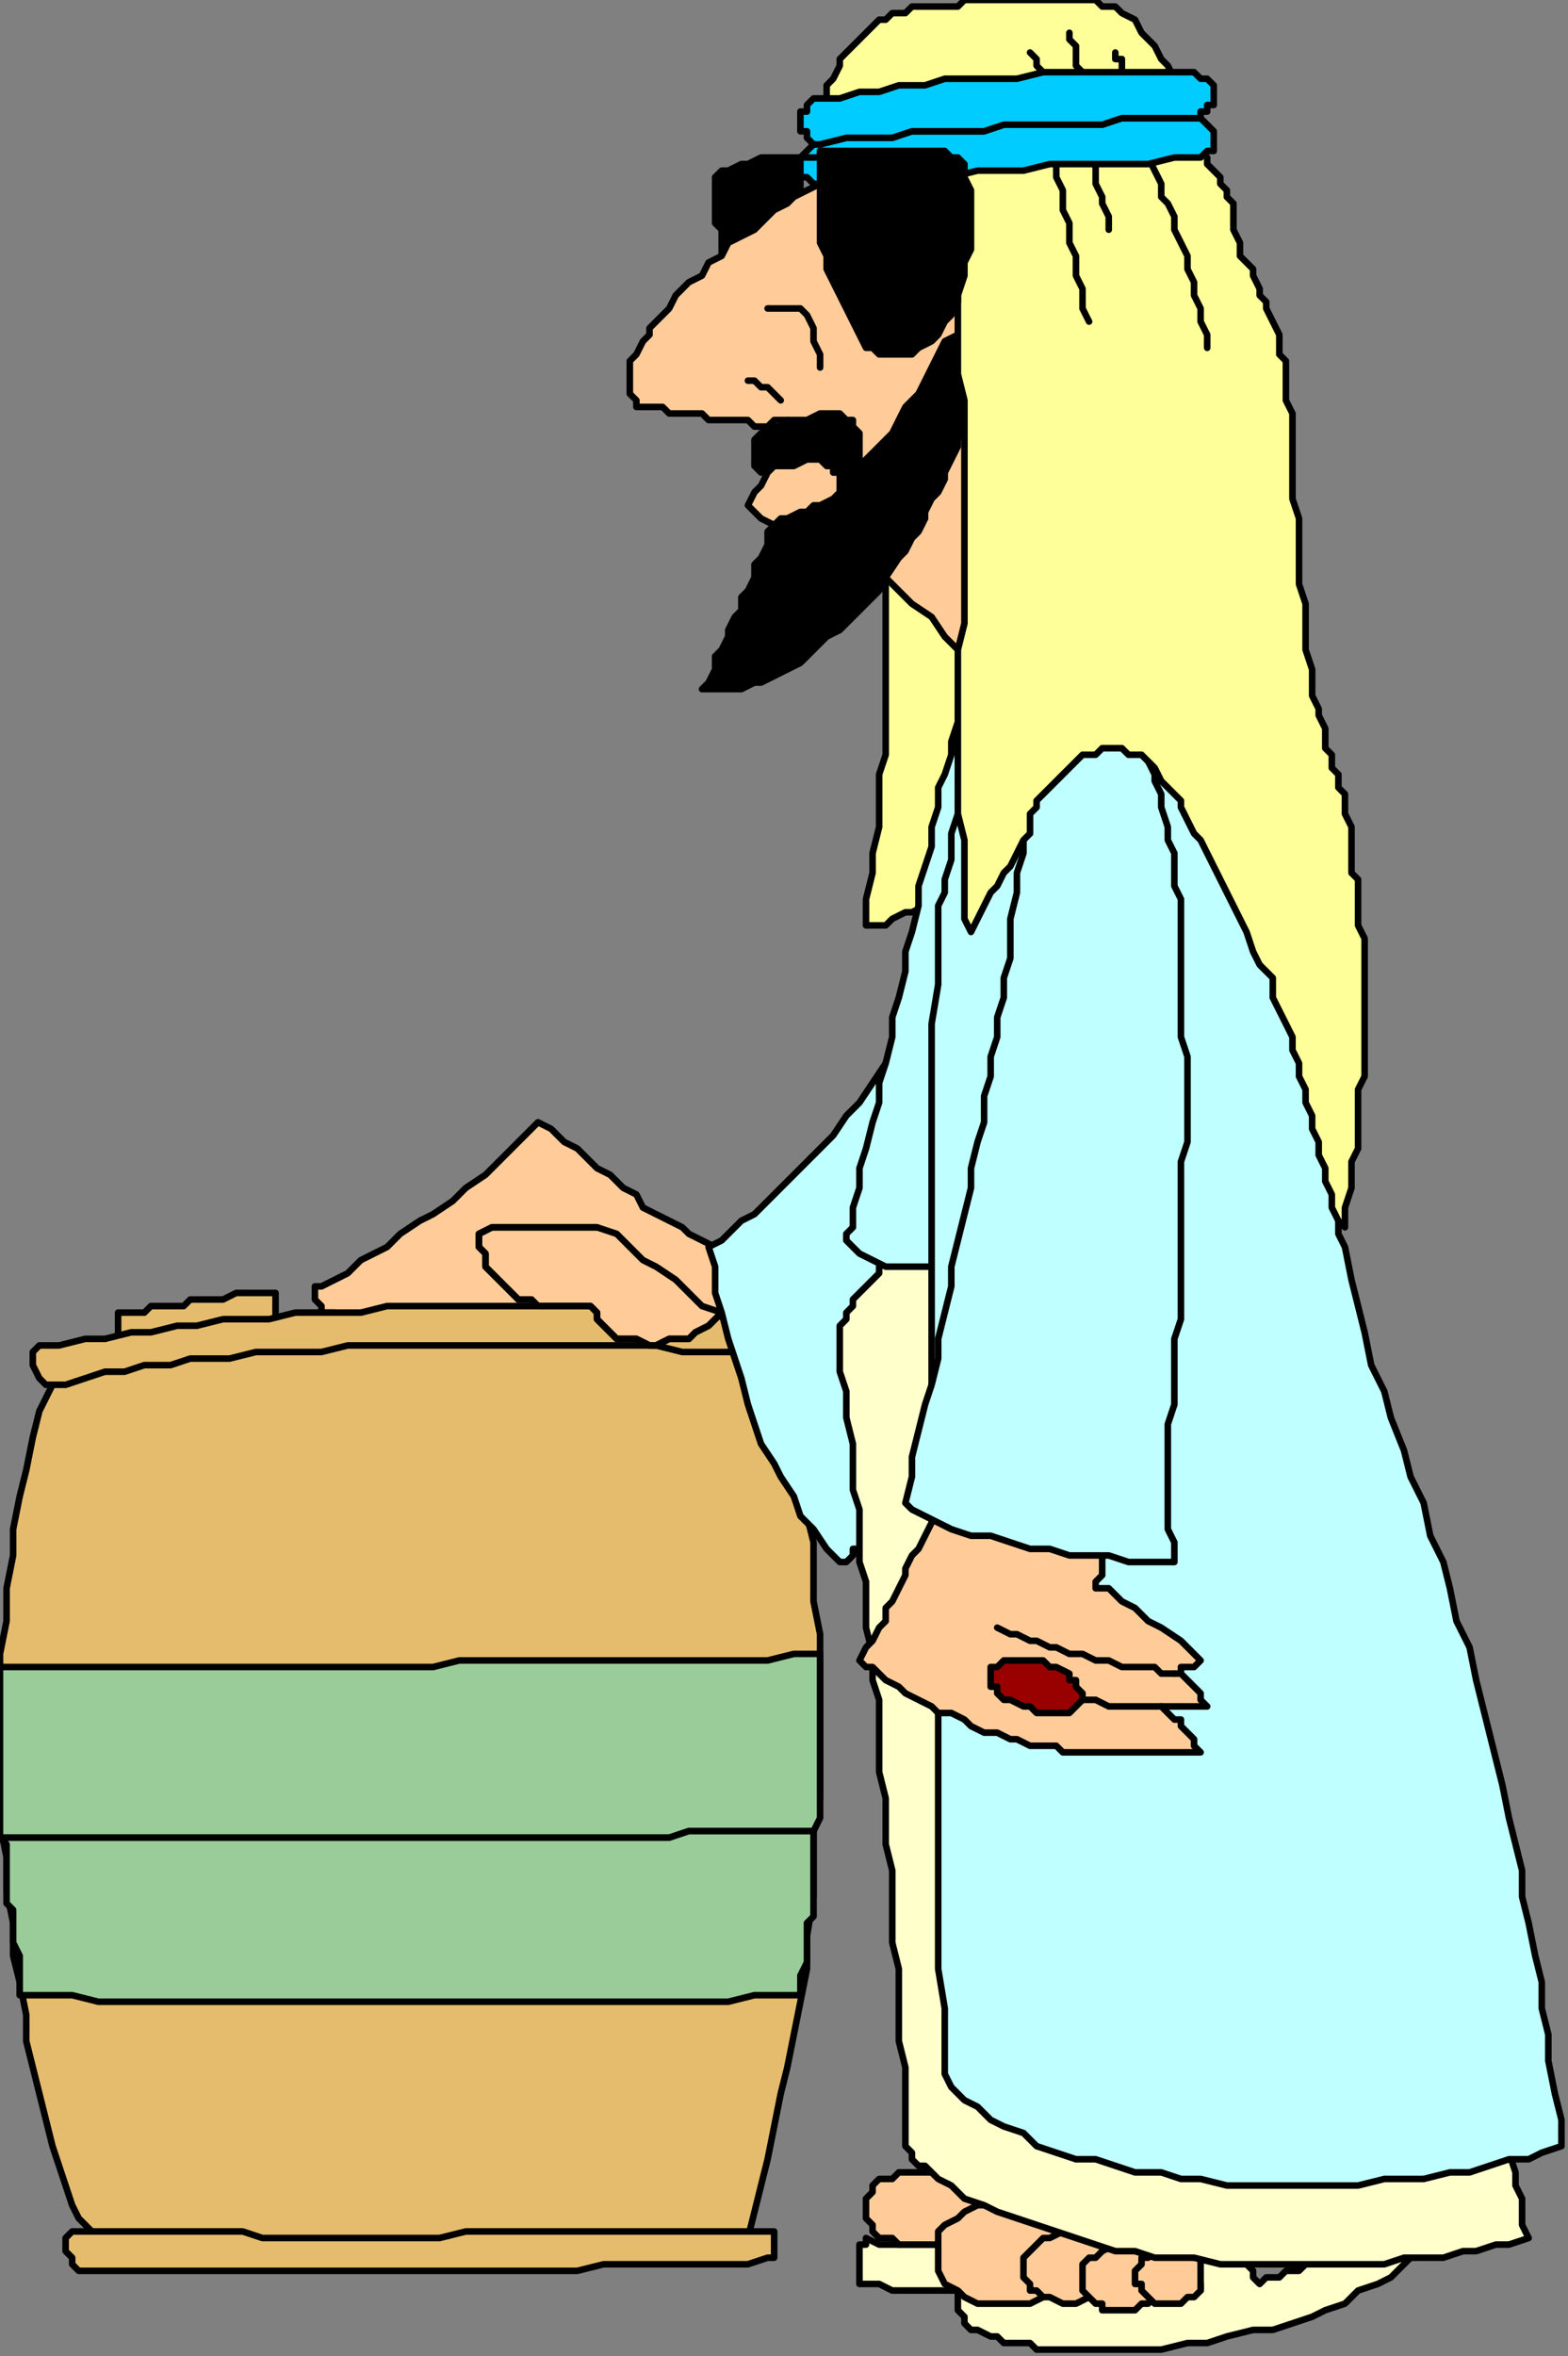 <?xml version="1.0" encoding="UTF-8" standalone="no"?>
<svg
   xmlns:dc="http://purl.org/dc/elements/1.1/"
   xmlns:cc="http://creativecommons.org/ns#"
   xmlns:rdf="http://www.w3.org/1999/02/22-rdf-syntax-ns#"
   xmlns:svg="http://www.w3.org/2000/svg"
   xmlns="http://www.w3.org/2000/svg"
   xmlns:sodipodi="http://sodipodi.sourceforge.net/DTD/sodipodi-0.dtd"
   xmlns:inkscape="http://www.inkscape.org/namespaces/inkscape"
   version="1.0"
   width="63.235mm"
   height="94.985mm"
   id="svg157"
   sodipodi:docname="CMEN097.WMF">
  <rect width="100%" height="100%" fill="#808080" stroke="none"/>
  <sodipodi:namedview
     pagecolor="#ffffff"
     bordercolor="#666666"
     borderopacity="1"
     objecttolerance="10"
     gridtolerance="10"
     guidetolerance="10"
     inkscape:pageopacity="0"
     inkscape:pageshadow="2"
     inkscape:window-width="640"
     inkscape:window-height="480"
     id="namedview159" />
  <defs
     id="defs3">
    <pattern
       id="WMFhbasepattern"
       patternUnits="userSpaceOnUse"
       width="6"
       height="6"
       x="0"
       y="0" />
  </defs>
  <path
     style="fill:#e5bc6d;fill-rule:evenodd;fill-opacity:1;stroke:none;"
     d="  M 9,208   L 8,211   L 6,215   L 5,219   L 4,224   L 3,228   L 2,233   L 2,237   L 1,242   L 1,247   L 0,252   L 0,257   L 0,262   L 0,268   L 0,273   L 0,278   L 1,283   L 1,288   L 2,293   L 2,298   L 3,302   L 4,307   L 4,311   L 5,315   L 6,319   L 7,323   L 8,327   L 9,330   L 10,333   L 11,336   L 12,338   L 14,340   L 15,342   L 17,342   L 20,342   L 23,342   L 26,342   L 29,342   L 32,342   L 35,342   L 38,342   L 42,342   L 45,342   L 48,342   L 51,342   L 55,342   L 58,342   L 61,342   L 64,342   L 68,342   L 71,342   L 74,342   L 77,342   L 81,342   L 84,342   L 87,342   L 90,342   L 93,342   L 96,342   L 99,342   L 102,341   L 105,341   L 108,341   L 111,341   L 114,341   L 115,337   L 116,333   L 117,329   L 118,324   L 119,319   L 120,315   L 121,310   L 122,305   L 123,300   L 123,295   L 124,289   L 124,284   L 124,279   L 125,274   L 125,269   L 125,264   L 125,259   L 125,254   L 125,249   L 124,244   L 124,240   L 124,235   L 123,231   L 123,227   L 122,223   L 121,220   L 120,216   L 119,213   L 118,210   L 117,208   L 116,206   L 115,204   L 111,203   L 108,203   L 105,203   L 101,203   L 98,202   L 95,202   L 91,202   L 88,202   L 84,202   L 81,202   L 77,202   L 74,202   L 70,202   L 67,202   L 64,202   L 60,202   L 57,202   L 53,202   L 50,202   L 47,203   L 43,203   L 40,203   L 37,203   L 34,204   L 30,204   L 27,205   L 24,205   L 21,206   L 18,206   L 15,207   L 12,207   L 9,208  z "
     id="path5" />
  <path
     style="fill:none;stroke:#000000;stroke-width:1px;stroke-linecap:round;stroke-linejoin:round;stroke-miterlimit:4;stroke-dasharray:none;stroke-opacity:1;"
     d="  M 9,208   L 9,208   L 8,211   L 6,215   L 5,219   L 4,224   L 3,228   L 2,233   L 2,237   L 1,242   L 1,247   L 0,252   L 0,257   L 0,262   L 0,268   L 0,273   L 0,278   L 1,283   L 1,288   L 2,293   L 2,298   L 3,302   L 4,307   L 4,311   L 5,315   L 6,319   L 7,323   L 8,327   L 9,330   L 10,333   L 11,336   L 12,338   L 14,340   L 15,342   L 15,342   L 17,342   L 20,342   L 23,342   L 26,342   L 29,342   L 32,342   L 35,342   L 38,342   L 42,342   L 45,342   L 48,342   L 51,342   L 55,342   L 58,342   L 61,342   L 64,342   L 68,342   L 71,342   L 74,342   L 77,342   L 81,342   L 84,342   L 87,342   L 90,342   L 93,342   L 96,342   L 99,342   L 102,341   L 105,341   L 108,341   L 111,341   L 114,341   L 114,341   L 115,337   L 116,333   L 117,329   L 118,324   L 119,319   L 120,315   L 121,310   L 122,305   L 123,300   L 123,295   L 124,289   L 124,284   L 124,279   L 125,274   L 125,269   L 125,264   L 125,259   L 125,254   L 125,249   L 124,244   L 124,240   L 124,235   L 123,231   L 123,227   L 122,223   L 121,220   L 120,216   L 119,213   L 118,210   L 117,208   L 116,206   L 115,204   L 115,204   L 111,203   L 108,203   L 105,203   L 101,203   L 98,202   L 95,202   L 91,202   L 88,202   L 84,202   L 81,202   L 77,202   L 74,202   L 70,202   L 67,202   L 64,202   L 60,202   L 57,202   L 53,202   L 50,202   L 47,203   L 43,203   L 40,203   L 37,203   L 34,204   L 30,204   L 27,205   L 24,205   L 21,206   L 18,206   L 15,207   L 12,207   L 9,208  "
     id="path7" />
  <path
     style="fill:#99cc99;fill-rule:evenodd;fill-opacity:1;stroke:none;"
     d="  M 125,252   L 121,252   L 117,253   L 113,253   L 110,253   L 106,253   L 102,253   L 98,253   L 94,253   L 90,253   L 86,253   L 82,253   L 78,253   L 74,253   L 70,253   L 66,254   L 62,254   L 58,254   L 54,254   L 50,254   L 46,254   L 42,254   L 38,254   L 34,254   L 31,254   L 27,254   L 23,254   L 19,254   L 15,254   L 12,254   L 8,254   L 4,254   L 0,254   L 0,256   L 0,257   L 0,259   L 0,261   L 0,262   L 0,264   L 0,265   L 0,267   L 0,268   L 0,270   L 0,272   L 0,273   L 0,275   L 0,276   L 0,278   L 0,280   L 4,280   L 8,280   L 12,280   L 16,280   L 20,280   L 24,280   L 28,280   L 32,280   L 36,280   L 40,280   L 44,280   L 48,280   L 51,280   L 55,280   L 59,280   L 63,280   L 67,280   L 71,280   L 75,280   L 79,280   L 83,280   L 86,280   L 90,280   L 94,280   L 98,280   L 102,280   L 105,279   L 109,279   L 113,279   L 117,279   L 121,279   L 124,279   L 125,277   L 125,275   L 125,274   L 125,272   L 125,271   L 125,269   L 125,267   L 125,265   L 125,264   L 125,262   L 125,261   L 125,259   L 125,257   L 125,256   L 125,254   L 125,252  z "
     id="path9" />
  <path
     style="fill:none;stroke:#000000;stroke-width:1px;stroke-linecap:round;stroke-linejoin:round;stroke-miterlimit:4;stroke-dasharray:none;stroke-opacity:1;"
     d="  M 125,252   L 125,252   L 121,252   L 117,253   L 113,253   L 110,253   L 106,253   L 102,253   L 98,253   L 94,253   L 90,253   L 86,253   L 82,253   L 78,253   L 74,253   L 70,253   L 66,254   L 62,254   L 58,254   L 54,254   L 50,254   L 46,254   L 42,254   L 38,254   L 34,254   L 31,254   L 27,254   L 23,254   L 19,254   L 15,254   L 12,254   L 8,254   L 4,254   L 0,254   L 0,254   L 0,256   L 0,257   L 0,259   L 0,261   L 0,262   L 0,264   L 0,265   L 0,267   L 0,268   L 0,270   L 0,272   L 0,273   L 0,275   L 0,276   L 0,278   L 0,280   L 0,280   L 4,280   L 8,280   L 12,280   L 16,280   L 20,280   L 24,280   L 28,280   L 32,280   L 36,280   L 40,280   L 44,280   L 48,280   L 51,280   L 55,280   L 59,280   L 63,280   L 67,280   L 71,280   L 75,280   L 79,280   L 83,280   L 86,280   L 90,280   L 94,280   L 98,280   L 102,280   L 105,279   L 109,279   L 113,279   L 117,279   L 121,279   L 124,279   L 124,279   L 125,277   L 125,275   L 125,274   L 125,272   L 125,271   L 125,269   L 125,267   L 125,265   L 125,264   L 125,262   L 125,261   L 125,259   L 125,257   L 125,256   L 125,254   L 125,252  "
     id="path11" />
  <path
     style="fill:#99cc99;fill-rule:evenodd;fill-opacity:1;stroke:none;"
     d="  M 122,304   L 118,304   L 115,304   L 111,305   L 108,305   L 104,305   L 101,305   L 97,305   L 93,305   L 90,305   L 86,305   L 82,305   L 78,305   L 75,305   L 71,305   L 67,305   L 64,305   L 60,305   L 56,305   L 52,305   L 49,305   L 45,305   L 41,305   L 37,305   L 33,305   L 30,305   L 26,305   L 22,305   L 18,305   L 15,305   L 11,304   L 7,304   L 3,304   L 3,303   L 3,301   L 3,299   L 3,298   L 2,296   L 2,295   L 2,293   L 2,291   L 1,290   L 1,288   L 1,287   L 1,285   L 1,284   L 1,283   L 1,281   L 0,280   L 4,280   L 8,280   L 12,280   L 16,280   L 20,280   L 24,280   L 28,280   L 32,280   L 36,280   L 40,280   L 44,280   L 48,280   L 51,280   L 55,280   L 59,280   L 63,280   L 67,280   L 71,280   L 75,280   L 79,280   L 83,280   L 86,280   L 90,280   L 94,280   L 98,280   L 102,280   L 105,279   L 109,279   L 113,279   L 117,279   L 121,279   L 124,279   L 124,281   L 124,283   L 124,284   L 124,286   L 124,287   L 124,289   L 124,290   L 124,292   L 123,293   L 123,295   L 123,296   L 123,298   L 123,299   L 122,301   L 122,303   L 122,304  z "
     id="path13" />
  <path
     style="fill:none;stroke:#000000;stroke-width:1px;stroke-linecap:round;stroke-linejoin:round;stroke-miterlimit:4;stroke-dasharray:none;stroke-opacity:1;"
     d="  M 122,304   L 122,304   L 118,304   L 115,304   L 111,305   L 108,305   L 104,305   L 101,305   L 97,305   L 93,305   L 90,305   L 86,305   L 82,305   L 78,305   L 75,305   L 71,305   L 67,305   L 64,305   L 60,305   L 56,305   L 52,305   L 49,305   L 45,305   L 41,305   L 37,305   L 33,305   L 30,305   L 26,305   L 22,305   L 18,305   L 15,305   L 11,304   L 7,304   L 3,304   L 3,304   L 3,303   L 3,301   L 3,299   L 3,298   L 2,296   L 2,295   L 2,293   L 2,291   L 1,290   L 1,288   L 1,287   L 1,285   L 1,284   L 1,283   L 1,281   L 0,280   L 0,280   L 4,280   L 8,280   L 12,280   L 16,280   L 20,280   L 24,280   L 28,280   L 32,280   L 36,280   L 40,280   L 44,280   L 48,280   L 51,280   L 55,280   L 59,280   L 63,280   L 67,280   L 71,280   L 75,280   L 79,280   L 83,280   L 86,280   L 90,280   L 94,280   L 98,280   L 102,280   L 105,279   L 109,279   L 113,279   L 117,279   L 121,279   L 124,279   L 124,279   L 124,281   L 124,283   L 124,284   L 124,286   L 124,287   L 124,289   L 124,290   L 124,292   L 123,293   L 123,295   L 123,296   L 123,298   L 123,299   L 122,301   L 122,303   L 122,304  "
     id="path15" />
  <path
     style="fill:#e5bc6d;fill-rule:evenodd;fill-opacity:1;stroke:none;"
     d="  M 117,340   L 118,340   L 118,340   L 118,341   L 118,342   L 118,343   L 118,344   L 118,344   L 117,344   L 114,345   L 111,345   L 108,345   L 105,345   L 102,345   L 98,345   L 95,345   L 92,345   L 88,346   L 85,346   L 82,346   L 78,346   L 75,346   L 72,346   L 68,346   L 65,346   L 62,346   L 58,346   L 55,346   L 51,346   L 48,346   L 45,346   L 41,346   L 38,346   L 35,346   L 31,346   L 28,346   L 25,346   L 22,346   L 18,346   L 15,346   L 12,346   L 12,346   L 11,345   L 11,344   L 10,343   L 10,342   L 10,341   L 11,340   L 11,340   L 14,340   L 17,340   L 21,340   L 24,340   L 27,340   L 30,340   L 34,340   L 37,340   L 40,341   L 44,341   L 47,341   L 50,341   L 54,341   L 57,341   L 60,341   L 64,341   L 67,341   L 71,340   L 74,340   L 77,340   L 81,340   L 84,340   L 87,340   L 91,340   L 94,340   L 97,340   L 101,340   L 104,340   L 107,340   L 111,340   L 114,340   L 117,340  z "
     id="path17" />
  <path
     style="fill:none;stroke:#000000;stroke-width:1px;stroke-linecap:round;stroke-linejoin:round;stroke-miterlimit:4;stroke-dasharray:none;stroke-opacity:1;"
     d="  M 117,340   L 117,340   L 118,340   L 118,340   L 118,341   L 118,342   L 118,343   L 118,344   L 118,344   L 117,344   L 117,344   L 114,345   L 111,345   L 108,345   L 105,345   L 102,345   L 98,345   L 95,345   L 92,345   L 88,346   L 85,346   L 82,346   L 78,346   L 75,346   L 72,346   L 68,346   L 65,346   L 62,346   L 58,346   L 55,346   L 51,346   L 48,346   L 45,346   L 41,346   L 38,346   L 35,346   L 31,346   L 28,346   L 25,346   L 22,346   L 18,346   L 15,346   L 12,346   L 12,346   L 12,346   L 11,345   L 11,344   L 10,343   L 10,342   L 10,341   L 11,340   L 11,340   L 11,340   L 14,340   L 17,340   L 21,340   L 24,340   L 27,340   L 30,340   L 34,340   L 37,340   L 40,341   L 44,341   L 47,341   L 50,341   L 54,341   L 57,341   L 60,341   L 64,341   L 67,341   L 71,340   L 74,340   L 77,340   L 81,340   L 84,340   L 87,340   L 91,340   L 94,340   L 97,340   L 101,340   L 104,340   L 107,340   L 111,340   L 114,340   L 117,340  "
     id="path19" />
  <path
     style="fill:#e5bc6d;fill-rule:evenodd;fill-opacity:1;stroke:none;"
     d="  M 18,204   L 18,204   L 18,203   L 18,203   L 18,202   L 18,202   L 18,201   L 18,201   L 18,200   L 19,200   L 20,200   L 22,200   L 23,199   L 25,199   L 26,199   L 28,199   L 29,198   L 31,198   L 32,198   L 34,198   L 36,197   L 37,197   L 39,197   L 40,197   L 42,197   L 42,198   L 42,198   L 42,199   L 42,199   L 42,200   L 42,201   L 42,201   L 42,202   L 41,202   L 39,202   L 38,202   L 36,202   L 35,203   L 33,203   L 32,203   L 30,203   L 29,203   L 27,203   L 26,204   L 24,204   L 23,204   L 21,204   L 20,204   L 18,204  z "
     id="path21" />
  <path
     style="fill:none;stroke:#000000;stroke-width:1px;stroke-linecap:round;stroke-linejoin:round;stroke-miterlimit:4;stroke-dasharray:none;stroke-opacity:1;"
     d="  M 18,204   L 18,204   L 18,204   L 18,203   L 18,203   L 18,202   L 18,202   L 18,201   L 18,201   L 18,200   L 18,200   L 19,200   L 20,200   L 22,200   L 23,199   L 25,199   L 26,199   L 28,199   L 29,198   L 31,198   L 32,198   L 34,198   L 36,197   L 37,197   L 39,197   L 40,197   L 42,197   L 42,197   L 42,198   L 42,198   L 42,199   L 42,199   L 42,200   L 42,201   L 42,201   L 42,202   L 42,202   L 41,202   L 39,202   L 38,202   L 36,202   L 35,203   L 33,203   L 32,203   L 30,203   L 29,203   L 27,203   L 26,204   L 24,204   L 23,204   L 21,204   L 20,204   L 18,204  "
     id="path23" />
  <path
     style="fill:#ffffcc;fill-rule:evenodd;fill-opacity:1;stroke:none;"
     d="  M 132,341   L 132,342   L 131,342   L 131,343   L 131,344   L 131,346   L 131,347   L 131,348   L 132,348   L 134,348   L 136,349   L 138,349   L 140,349   L 143,349   L 145,349   L 147,349   L 149,349   L 149,348   L 149,347   L 149,346   L 149,345   L 148,344   L 148,343   L 148,342   L 148,341   L 146,341   L 144,342   L 142,342   L 140,342   L 138,342   L 136,342   L 134,342   L 132,341  z "
     id="path25" />
  <path
     style="fill:none;stroke:#000000;stroke-width:1px;stroke-linecap:round;stroke-linejoin:round;stroke-miterlimit:4;stroke-dasharray:none;stroke-opacity:1;"
     d="  M 132,341   L 132,341   L 132,342   L 131,342   L 131,343   L 131,344   L 131,346   L 131,347   L 131,348   L 132,348   L 132,348   L 134,348   L 136,349   L 138,349   L 140,349   L 143,349   L 145,349   L 147,349   L 149,349   L 149,349   L 149,348   L 149,347   L 149,346   L 149,345   L 148,344   L 148,343   L 148,342   L 148,341   L 148,341   L 146,341   L 144,342   L 142,342   L 140,342   L 138,342   L 136,342   L 134,342   L 132,341  "
     id="path27" />
  <path
     style="fill:#ffcc99;fill-rule:evenodd;fill-opacity:1;stroke:none;"
     d="  M 141,331   L 143,331   L 145,331   L 146,332   L 147,332   L 148,333   L 149,334   L 150,335   L 150,337   L 150,338   L 149,339   L 148,340   L 147,341   L 146,341   L 145,342   L 143,342   L 141,342   L 139,342   L 137,342   L 136,341   L 134,341   L 133,340   L 133,339   L 132,338   L 132,337   L 132,335   L 133,334   L 133,333   L 134,332   L 136,332   L 137,331   L 139,331   L 141,331  z "
     id="path29" />
  <path
     style="fill:none;stroke:#000000;stroke-width:1px;stroke-linecap:round;stroke-linejoin:round;stroke-miterlimit:4;stroke-dasharray:none;stroke-opacity:1;"
     d="  M 141,331   L 141,331   L 143,331   L 145,331   L 146,332   L 147,332   L 148,333   L 149,334   L 150,335   L 150,337   L 150,337   L 150,338   L 149,339   L 148,340   L 147,341   L 146,341   L 145,342   L 143,342   L 141,342   L 141,342   L 139,342   L 137,342   L 136,341   L 134,341   L 133,340   L 133,339   L 132,338   L 132,337   L 132,337   L 132,335   L 133,334   L 133,333   L 134,332   L 136,332   L 137,331   L 139,331   L 141,331  "
     id="path31" />
  <path
     style="fill:#ffffcc;fill-rule:evenodd;fill-opacity:1;stroke:none;"
     d="  M 148,347   L 147,347   L 147,348   L 146,349   L 146,350   L 146,351   L 146,352   L 147,353   L 147,354   L 148,355   L 149,355   L 151,356   L 152,356   L 153,357   L 155,357   L 157,357   L 158,358   L 160,358   L 161,358   L 163,358   L 165,358   L 166,358   L 168,358   L 169,358   L 171,358   L 174,358   L 177,358   L 181,357   L 184,357   L 187,356   L 191,355   L 194,355   L 197,354   L 200,353   L 202,352   L 205,351   L 207,349   L 210,348   L 212,347   L 214,345   L 216,343   L 215,343   L 213,343   L 211,343   L 209,343   L 208,343   L 206,343   L 204,342   L 203,342   L 202,343   L 200,344   L 199,345   L 198,346   L 196,346   L 195,347   L 193,347   L 192,348   L 191,347   L 191,346   L 191,346   L 190,345   L 190,344   L 189,343   L 189,342   L 189,341   L 188,341   L 187,341   L 186,342   L 185,342   L 183,342   L 182,342   L 181,342   L 180,342   L 181,343   L 181,344   L 181,345   L 181,346   L 182,347   L 182,347   L 183,348   L 183,349   L 181,349   L 178,349   L 176,349   L 174,350   L 171,350   L 169,350   L 167,350   L 164,350   L 162,349   L 160,349   L 158,349   L 156,349   L 154,348   L 152,348   L 150,348   L 148,347  z "
     id="path33" />
  <path
     style="fill:none;stroke:#000000;stroke-width:1px;stroke-linecap:round;stroke-linejoin:round;stroke-miterlimit:4;stroke-dasharray:none;stroke-opacity:1;"
     d="  M 148,347   L 148,347   L 147,347   L 147,348   L 146,349   L 146,350   L 146,351   L 146,352   L 147,353   L 147,354   L 147,354   L 148,355   L 149,355   L 151,356   L 152,356   L 153,357   L 155,357   L 157,357   L 158,358   L 160,358   L 161,358   L 163,358   L 165,358   L 166,358   L 168,358   L 169,358   L 171,358   L 171,358   L 174,358   L 177,358   L 181,357   L 184,357   L 187,356   L 191,355   L 194,355   L 197,354   L 200,353   L 202,352   L 205,351   L 207,349   L 210,348   L 212,347   L 214,345   L 216,343   L 216,343   L 215,343   L 213,343   L 211,343   L 209,343   L 208,343   L 206,343   L 204,342   L 203,342   L 203,342   L 202,343   L 200,344   L 199,345   L 198,346   L 196,346   L 195,347   L 193,347   L 192,348   L 192,348   L 191,347   L 191,346   L 191,346   L 190,345   L 190,344   L 189,343   L 189,342   L 189,341   L 189,341   L 188,341   L 187,341   L 186,342   L 185,342   L 183,342   L 182,342   L 181,342   L 180,342   L 180,342   L 181,343   L 181,344   L 181,345   L 181,346   L 182,347   L 182,347   L 183,348   L 183,349   L 183,349   L 181,349   L 178,349   L 176,349   L 174,350   L 171,350   L 169,350   L 167,350   L 164,350   L 162,349   L 160,349   L 158,349   L 156,349   L 154,348   L 152,348   L 150,348   L 148,347  "
     id="path35" />
  <path
     style="fill:#ffcc99;fill-rule:evenodd;fill-opacity:1;stroke:none;"
     d="  M 153,335   L 155,336   L 157,336   L 159,337   L 161,338   L 162,339   L 163,340   L 164,342   L 164,343   L 164,345   L 163,346   L 162,348   L 161,349   L 159,350   L 157,351   L 155,351   L 153,351   L 151,351   L 149,351   L 147,350   L 146,349   L 144,348   L 143,346   L 143,345   L 143,343   L 143,342   L 143,340   L 144,339   L 146,338   L 147,337   L 149,336   L 151,336   L 153,335  z "
     id="path37" />
  <path
     style="fill:none;stroke:#000000;stroke-width:1px;stroke-linecap:round;stroke-linejoin:round;stroke-miterlimit:4;stroke-dasharray:none;stroke-opacity:1;"
     d="  M 153,335   L 153,335   L 155,336   L 157,336   L 159,337   L 161,338   L 162,339   L 163,340   L 164,342   L 164,343   L 164,343   L 164,345   L 163,346   L 162,348   L 161,349   L 159,350   L 157,351   L 155,351   L 153,351   L 153,351   L 151,351   L 149,351   L 147,350   L 146,349   L 144,348   L 143,346   L 143,345   L 143,343   L 143,343   L 143,342   L 143,340   L 144,339   L 146,338   L 147,337   L 149,336   L 151,336   L 153,335  "
     id="path39" />
  <path
     style="fill:#ffcc99;fill-rule:evenodd;fill-opacity:1;stroke:none;"
     d="  M 163,340   L 164,340   L 166,341   L 167,341   L 168,342   L 168,343   L 169,343   L 170,344   L 170,346   L 170,347   L 169,348   L 168,349   L 168,349   L 167,350   L 166,350   L 164,351   L 163,351   L 162,351   L 160,350   L 159,350   L 158,349   L 157,349   L 157,348   L 156,347   L 156,346   L 156,344   L 157,343   L 157,343   L 158,342   L 159,341   L 160,341   L 162,340   L 163,340  z "
     id="path41" />
  <path
     style="fill:none;stroke:#000000;stroke-width:1px;stroke-linecap:round;stroke-linejoin:round;stroke-miterlimit:4;stroke-dasharray:none;stroke-opacity:1;"
     d="  M 163,340   L 163,340   L 164,340   L 166,341   L 167,341   L 168,342   L 168,343   L 169,343   L 170,344   L 170,346   L 170,346   L 170,347   L 169,348   L 168,349   L 168,349   L 167,350   L 166,350   L 164,351   L 163,351   L 163,351   L 162,351   L 160,350   L 159,350   L 158,349   L 157,349   L 157,348   L 156,347   L 156,346   L 156,346   L 156,344   L 157,343   L 157,343   L 158,342   L 159,341   L 160,341   L 162,340   L 163,340  "
     id="path43" />
  <path
     style="fill:#ffcc99;fill-rule:evenodd;fill-opacity:1;stroke:none;"
     d="  M 171,342   L 172,342   L 173,343   L 174,343   L 175,344   L 176,344   L 177,345   L 177,346   L 177,347   L 177,348   L 177,349   L 176,350   L 175,351   L 174,351   L 173,352   L 172,352   L 171,352   L 170,352   L 168,352   L 168,351   L 167,351   L 166,350   L 165,349   L 165,348   L 165,347   L 165,346   L 165,345   L 166,344   L 167,344   L 168,343   L 168,343   L 170,342   L 171,342  z "
     id="path45" />
  <path
     style="fill:none;stroke:#000000;stroke-width:1px;stroke-linecap:round;stroke-linejoin:round;stroke-miterlimit:4;stroke-dasharray:none;stroke-opacity:1;"
     d="  M 171,342   L 171,342   L 172,342   L 173,343   L 174,343   L 175,344   L 176,344   L 177,345   L 177,346   L 177,347   L 177,347   L 177,348   L 177,349   L 176,350   L 175,351   L 174,351   L 173,352   L 172,352   L 171,352   L 171,352   L 170,352   L 168,352   L 168,351   L 167,351   L 166,350   L 165,349   L 165,348   L 165,347   L 165,347   L 165,346   L 165,345   L 166,344   L 167,344   L 168,343   L 168,343   L 170,342   L 171,342  "
     id="path47" />
  <path
     style="fill:#ffcc99;fill-rule:evenodd;fill-opacity:1;stroke:none;"
     d="  M 178,343   L 179,343   L 180,343   L 181,343   L 182,344   L 183,344   L 183,345   L 183,346   L 183,347   L 183,348   L 183,348   L 183,349   L 182,350   L 181,350   L 180,351   L 179,351   L 178,351   L 177,351   L 176,351   L 175,350   L 175,350   L 174,349   L 174,348   L 173,348   L 173,347   L 173,346   L 174,345   L 174,344   L 175,344   L 175,343   L 176,343   L 177,343   L 178,343  z "
     id="path49" />
  <path
     style="fill:none;stroke:#000000;stroke-width:1px;stroke-linecap:round;stroke-linejoin:round;stroke-miterlimit:4;stroke-dasharray:none;stroke-opacity:1;"
     d="  M 178,343   L 178,343   L 179,343   L 180,343   L 181,343   L 182,344   L 183,344   L 183,345   L 183,346   L 183,347   L 183,347   L 183,348   L 183,348   L 183,349   L 182,350   L 181,350   L 180,351   L 179,351   L 178,351   L 178,351   L 177,351   L 176,351   L 175,350   L 175,350   L 174,349   L 174,348   L 173,348   L 173,347   L 173,347   L 173,346   L 174,345   L 174,344   L 175,344   L 175,343   L 176,343   L 177,343   L 178,343  "
     id="path51" />
  <path
     style="fill:#ffcc99;fill-rule:evenodd;fill-opacity:1;stroke:none;"
     d="  M 56,201   L 54,201   L 53,201   L 52,201   L 51,200   L 49,200   L 49,199   L 48,198   L 48,196   L 49,196   L 51,195   L 53,194   L 55,192   L 57,191   L 59,190   L 61,188   L 64,186   L 66,185   L 69,183   L 71,181   L 74,179   L 76,177   L 78,175   L 80,173   L 82,171   L 84,172   L 86,174   L 88,175   L 90,177   L 91,178   L 93,179   L 95,181   L 97,182   L 98,184   L 100,185   L 102,186   L 104,187   L 105,188   L 107,189   L 109,190   L 111,191   L 111,192   L 111,193   L 112,194   L 112,195   L 112,196   L 112,198   L 113,199   L 113,199   L 111,200   L 110,201   L 108,201   L 107,201   L 105,201   L 104,201   L 103,201   L 101,201   L 100,201   L 99,201   L 97,201   L 96,201   L 95,201   L 94,201   L 92,201   L 91,201   L 89,201   L 87,201   L 84,201   L 82,201   L 80,201   L 78,201   L 75,201   L 73,201   L 71,201   L 69,201   L 67,201   L 64,201   L 62,201   L 60,201   L 58,201   L 56,201  z "
     id="path53" />
  <path
     style="fill:none;stroke:#000000;stroke-width:1px;stroke-linecap:round;stroke-linejoin:round;stroke-miterlimit:4;stroke-dasharray:none;stroke-opacity:1;"
     d="  M 56,201   L 56,201   L 54,201   L 53,201   L 52,201   L 51,200   L 49,200   L 49,199   L 48,198   L 48,196   L 48,196   L 49,196   L 51,195   L 53,194   L 55,192   L 57,191   L 59,190   L 61,188   L 64,186   L 66,185   L 69,183   L 71,181   L 74,179   L 76,177   L 78,175   L 80,173   L 82,171   L 82,171   L 84,172   L 86,174   L 88,175   L 90,177   L 91,178   L 93,179   L 95,181   L 97,182   L 98,184   L 100,185   L 102,186   L 104,187   L 105,188   L 107,189   L 109,190   L 111,191   L 111,191   L 111,192   L 111,193   L 112,194   L 112,195   L 112,196   L 112,198   L 113,199   L 113,199   L 113,199   L 111,200   L 110,201   L 108,201   L 107,201   L 105,201   L 104,201   L 103,201   L 101,201   L 100,201   L 99,201   L 97,201   L 96,201   L 95,201   L 94,201   L 92,201   L 91,201   L 91,201   L 89,201   L 87,201   L 84,201   L 82,201   L 80,201   L 78,201   L 75,201   L 73,201   L 71,201   L 69,201   L 67,201   L 64,201   L 62,201   L 60,201   L 58,201   L 56,201  "
     id="path55" />
  <path
     style="fill:#e5bc6d;fill-rule:evenodd;fill-opacity:1;stroke:none;"
     d="  M 6,205   L 5,206   L 5,206   L 5,207   L 5,208   L 6,210   L 6,210   L 7,211   L 7,211   L 10,211   L 13,210   L 16,209   L 19,209   L 22,208   L 26,208   L 29,207   L 32,207   L 35,207   L 39,206   L 42,206   L 46,206   L 49,206   L 53,205   L 56,205   L 60,205   L 64,205   L 67,205   L 71,205   L 75,205   L 78,205   L 82,205   L 85,205   L 89,205   L 93,205   L 96,205   L 100,205   L 104,206   L 107,206   L 111,206   L 115,206   L 118,207   L 119,207   L 119,206   L 119,205   L 119,204   L 119,203   L 119,202   L 118,202   L 118,201   L 114,201   L 111,201   L 108,200   L 105,200   L 101,200   L 98,199   L 94,199   L 91,199   L 87,199   L 84,199   L 81,199   L 77,199   L 73,199   L 70,199   L 66,199   L 63,199   L 59,199   L 55,200   L 52,200   L 48,200   L 45,200   L 41,201   L 37,201   L 34,201   L 30,202   L 27,202   L 23,203   L 20,203   L 16,204   L 13,204   L 9,205   L 6,205  z "
     id="path57" />
  <path
     style="fill:none;stroke:#000000;stroke-width:1px;stroke-linecap:round;stroke-linejoin:round;stroke-miterlimit:4;stroke-dasharray:none;stroke-opacity:1;"
     d="  M 6,205   L 6,205   L 5,206   L 5,206   L 5,207   L 5,208   L 6,210   L 6,210   L 7,211   L 7,211   L 7,211   L 10,211   L 13,210   L 16,209   L 19,209   L 22,208   L 26,208   L 29,207   L 32,207   L 35,207   L 39,206   L 42,206   L 46,206   L 49,206   L 53,205   L 56,205   L 60,205   L 64,205   L 67,205   L 71,205   L 75,205   L 78,205   L 82,205   L 85,205   L 89,205   L 93,205   L 96,205   L 100,205   L 104,206   L 107,206   L 111,206   L 115,206   L 118,207   L 118,207   L 119,207   L 119,206   L 119,205   L 119,204   L 119,203   L 119,202   L 118,202   L 118,201   L 118,201   L 114,201   L 111,201   L 108,200   L 105,200   L 101,200   L 98,199   L 94,199   L 91,199   L 87,199   L 84,199   L 81,199   L 77,199   L 73,199   L 70,199   L 66,199   L 63,199   L 59,199   L 55,200   L 52,200   L 48,200   L 45,200   L 41,201   L 37,201   L 34,201   L 30,202   L 27,202   L 23,203   L 20,203   L 16,204   L 13,204   L 9,205   L 6,205  "
     id="path59" />
  <path
     style="fill:#ffcc99;fill-rule:evenodd;fill-opacity:1;stroke:none;"
     d="  M 91,187   L 89,187   L 87,187   L 84,187   L 82,187   L 79,187   L 77,187   L 75,187   L 73,188   L 73,189   L 73,190   L 74,191   L 74,193   L 75,194   L 76,195   L 77,196   L 78,197   L 79,198   L 81,198   L 82,199   L 84,199   L 85,199   L 87,199   L 89,199   L 90,199   L 91,200   L 91,201   L 92,202   L 93,203   L 94,204   L 96,204   L 97,204   L 99,205   L 100,205   L 102,204   L 104,204   L 105,204   L 106,203   L 108,202   L 109,201   L 110,200   L 107,199   L 105,197   L 103,195   L 100,193   L 98,192   L 96,190   L 94,188   L 91,187  z "
     id="path61" />
  <path
     style="fill:none;stroke:#000000;stroke-width:1px;stroke-linecap:round;stroke-linejoin:round;stroke-miterlimit:4;stroke-dasharray:none;stroke-opacity:1;"
     d="  M 91,187   L 91,187   L 89,187   L 87,187   L 84,187   L 82,187   L 79,187   L 77,187   L 75,187   L 73,188   L 73,188   L 73,189   L 73,190   L 74,191   L 74,193   L 75,194   L 76,195   L 77,196   L 78,197   L 78,197   L 79,198   L 81,198   L 82,199   L 84,199   L 85,199   L 87,199   L 89,199   L 90,199   L 90,199   L 91,200   L 91,201   L 92,202   L 93,203   L 94,204   L 96,204   L 97,204   L 99,205   L 100,205   L 102,204   L 104,204   L 105,204   L 106,203   L 108,202   L 109,201   L 110,200   L 110,200   L 107,199   L 105,197   L 103,195   L 100,193   L 98,192   L 96,190   L 94,188   L 91,187  "
     id="path63" />
  <path
     style="fill:none;stroke:#000000;stroke-width:1px;stroke-linecap:round;stroke-linejoin:round;stroke-miterlimit:4;stroke-dasharray:none;stroke-opacity:1;"
     d="  M 91,187   L 91,187   L 89,187   L 87,187   L 84,187   L 82,187   L 79,187   L 77,187   L 75,187   L 73,188   L 73,188   L 73,189   L 73,190   L 74,191   L 74,193   L 75,194   L 76,195   L 77,196   L 78,197   L 78,197   L 79,198   L 81,198   L 82,199   L 84,199   L 85,199   L 87,199   L 89,199   L 90,199   L 90,199   L 91,200   L 91,201   L 92,202   L 93,203   L 94,204   L 96,204   L 97,204   L 99,205   L 100,205   L 102,204   L 104,204   L 105,204   L 106,203   L 108,202   L 109,201   L 110,200  "
     id="path65" />
  <path
     style="fill:#bfffff;fill-rule:evenodd;fill-opacity:1;stroke:none;"
     d="  M 138,156   L 136,159   L 135,162   L 133,165   L 131,168   L 129,170   L 127,173   L 125,175   L 123,177   L 121,179   L 119,181   L 117,183   L 115,185   L 113,186   L 112,187   L 110,189   L 108,190   L 109,193   L 109,197   L 110,200   L 111,204   L 112,207   L 113,210   L 114,214   L 115,217   L 116,220   L 118,223   L 119,225   L 121,228   L 122,231   L 124,233   L 126,236   L 128,238   L 129,238   L 130,237   L 130,236   L 131,236   L 132,235   L 132,234   L 133,234   L 134,233   L 134,228   L 134,223   L 134,219   L 135,214   L 135,209   L 135,204   L 135,200   L 136,195   L 136,190   L 136,185   L 136,180   L 137,176   L 137,171   L 137,166   L 138,161   L 138,156  z "
     id="path67" />
  <path
     style="fill:none;stroke:#000000;stroke-width:1px;stroke-linecap:round;stroke-linejoin:round;stroke-miterlimit:4;stroke-dasharray:none;stroke-opacity:1;"
     d="  M 138,156   L 138,156   L 136,159   L 135,162   L 133,165   L 131,168   L 129,170   L 127,173   L 125,175   L 123,177   L 121,179   L 119,181   L 117,183   L 115,185   L 113,186   L 112,187   L 110,189   L 108,190   L 108,190   L 109,193   L 109,197   L 110,200   L 111,204   L 112,207   L 113,210   L 114,214   L 115,217   L 116,220   L 118,223   L 119,225   L 121,228   L 122,231   L 124,233   L 126,236   L 128,238   L 128,238   L 129,238   L 130,237   L 130,236   L 131,236   L 132,235   L 132,234   L 133,234   L 134,233   L 134,233   L 134,228   L 134,223   L 134,219   L 135,214   L 135,209   L 135,204   L 135,200   L 136,195   L 136,190   L 136,185   L 136,180   L 137,176   L 137,171   L 137,166   L 138,161   L 138,156  "
     id="path69" />
  <path
     style="fill:#ffff99;fill-rule:evenodd;fill-opacity:1;stroke:none;"
     d="  M 135,83   L 135,86   L 135,90   L 135,93   L 135,97   L 135,100   L 135,104   L 135,108   L 135,111   L 135,115   L 134,118   L 134,122   L 134,126   L 133,130   L 133,133   L 132,137   L 132,141   L 133,141   L 135,141   L 136,140   L 138,139   L 139,139   L 141,138   L 142,136   L 143,135   L 144,133   L 144,130   L 145,128   L 145,126   L 145,124   L 146,121   L 146,119   L 147,117   L 147,115   L 148,112   L 148,110   L 149,108   L 149,106   L 150,103   L 150,101   L 151,99   L 149,97   L 147,95   L 145,93   L 143,91   L 141,89   L 139,87   L 137,85   L 135,83  z "
     id="path71" />
  <path
     style="fill:none;stroke:#000000;stroke-width:1px;stroke-linecap:round;stroke-linejoin:round;stroke-miterlimit:4;stroke-dasharray:none;stroke-opacity:1;"
     d="  M 135,83   L 135,83   L 135,86   L 135,90   L 135,93   L 135,97   L 135,100   L 135,104   L 135,108   L 135,111   L 135,115   L 134,118   L 134,122   L 134,126   L 133,130   L 133,133   L 132,137   L 132,141   L 132,141   L 133,141   L 135,141   L 136,140   L 138,139   L 139,139   L 141,138   L 142,136   L 143,135   L 143,135   L 144,133   L 144,130   L 145,128   L 145,126   L 145,124   L 146,121   L 146,119   L 147,117   L 147,115   L 148,112   L 148,110   L 149,108   L 149,106   L 150,103   L 150,101   L 151,99   L 151,99   L 149,97   L 147,95   L 145,93   L 143,91   L 141,89   L 139,87   L 137,85   L 135,83  "
     id="path73" />
  <path
     style="fill:#ffffcc;fill-rule:evenodd;fill-opacity:1;stroke:none;"
     d="  M 137,190   L 136,191   L 135,192   L 134,193   L 134,194   L 133,195   L 132,196   L 131,197   L 130,198   L 130,199   L 129,200   L 129,200   L 129,201   L 128,202   L 128,203   L 128,204   L 128,205   L 128,209   L 129,212   L 129,216   L 130,220   L 130,223   L 130,227   L 131,230   L 131,234   L 131,238   L 132,241   L 132,245   L 132,248   L 133,252   L 133,256   L 134,259   L 134,263   L 134,266   L 134,270   L 135,274   L 135,277   L 135,281   L 136,285   L 136,289   L 136,292   L 136,296   L 137,300   L 137,304   L 137,307   L 137,311   L 138,315   L 138,319   L 138,323   L 138,324   L 138,325   L 138,326   L 138,327   L 139,328   L 139,329   L 140,330   L 141,330   L 143,332   L 145,333   L 147,335   L 150,336   L 152,337   L 155,338   L 158,339   L 161,340   L 164,341   L 167,342   L 170,343   L 173,343   L 176,344   L 179,344   L 182,344   L 186,345   L 189,345   L 192,345   L 195,345   L 199,345   L 202,345   L 205,345   L 208,345   L 211,345   L 214,344   L 217,344   L 220,344   L 223,343   L 225,343   L 228,342   L 230,342   L 233,341   L 232,339   L 232,337   L 232,335   L 231,333   L 231,331   L 230,328   L 230,326   L 230,325   L 227,324   L 225,324   L 222,324   L 220,323   L 217,323   L 215,323   L 212,322   L 210,322   L 207,322   L 205,321   L 202,321   L 200,321   L 197,320   L 195,320   L 192,320   L 190,319   L 187,319   L 185,319   L 182,318   L 180,318   L 177,318   L 175,317   L 172,317   L 170,317   L 167,316   L 165,316   L 162,316   L 160,316   L 157,315   L 155,315   L 152,314   L 150,314   L 150,310   L 149,306   L 149,302   L 149,298   L 149,295   L 149,291   L 149,287   L 149,283   L 149,279   L 148,275   L 148,271   L 148,267   L 148,263   L 148,259   L 148,256   L 148,252   L 148,248   L 147,244   L 147,240   L 147,236   L 147,232   L 147,228   L 147,224   L 147,221   L 146,217   L 146,213   L 146,209   L 146,205   L 146,201   L 146,197   L 146,193   L 146,189   L 145,189   L 143,190   L 142,190   L 141,190   L 140,190   L 139,190   L 138,190   L 137,190  z "
     id="path75" />
  <path
     style="fill:none;stroke:#000000;stroke-width:1px;stroke-linecap:round;stroke-linejoin:round;stroke-miterlimit:4;stroke-dasharray:none;stroke-opacity:1;"
     d="  M 137,190   L 137,190   L 136,191   L 135,192   L 134,193   L 134,194   L 133,195   L 132,196   L 131,197   L 130,198   L 130,198   L 130,199   L 129,200   L 129,200   L 129,201   L 128,202   L 128,203   L 128,204   L 128,205   L 128,205   L 128,209   L 129,212   L 129,216   L 130,220   L 130,223   L 130,227   L 131,230   L 131,234   L 131,238   L 132,241   L 132,245   L 132,248   L 133,252   L 133,256   L 134,259   L 134,263   L 134,266   L 134,270   L 135,274   L 135,277   L 135,281   L 136,285   L 136,289   L 136,292   L 136,296   L 137,300   L 137,304   L 137,307   L 137,311   L 138,315   L 138,319   L 138,323   L 138,323   L 138,324   L 138,325   L 138,326   L 138,327   L 139,328   L 139,329   L 140,330   L 141,330   L 141,330   L 143,332   L 145,333   L 147,335   L 150,336   L 152,337   L 155,338   L 158,339   L 161,340   L 164,341   L 167,342   L 170,343   L 173,343   L 176,344   L 179,344   L 182,344   L 186,345   L 189,345   L 192,345   L 195,345   L 199,345   L 202,345   L 205,345   L 208,345   L 211,345   L 214,344   L 217,344   L 220,344   L 223,343   L 225,343   L 228,342   L 230,342   L 233,341   L 233,341   L 232,339   L 232,337   L 232,335   L 231,333   L 231,331   L 230,328   L 230,326   L 230,325   L 230,325   L 227,324   L 225,324   L 222,324   L 220,323   L 217,323   L 215,323   L 212,322   L 210,322   L 207,322   L 205,321   L 202,321   L 200,321   L 197,320   L 195,320   L 192,320   L 190,319   L 187,319   L 185,319   L 182,318   L 180,318   L 177,318   L 175,317   L 172,317   L 170,317   L 167,316   L 165,316   L 162,316   L 160,316   L 157,315   L 155,315   L 152,314   L 150,314   L 150,314   L 150,310   L 149,306   L 149,302   L 149,298   L 149,295   L 149,291   L 149,287   L 149,283   L 149,279   L 148,275   L 148,271   L 148,267   L 148,263   L 148,259   L 148,256   L 148,252   L 148,248   L 147,244   L 147,240   L 147,236   L 147,232   L 147,228   L 147,224   L 147,221   L 146,217   L 146,213   L 146,209   L 146,205   L 146,201   L 146,197   L 146,193   L 146,189   L 146,189   L 145,189   L 143,190   L 142,190   L 141,190   L 140,190   L 139,190   L 138,190   L 137,190  "
     id="path77" />
  <path
     style="fill:#bfffff;fill-rule:evenodd;fill-opacity:1;stroke:none;"
     d="  M 148,98   L 148,99   L 148,101   L 147,102   L 147,104   L 147,106   L 146,108   L 146,110   L 145,113   L 145,115   L 144,118   L 143,120   L 143,123   L 142,126   L 142,129   L 141,132   L 140,135   L 140,138   L 139,142   L 138,145   L 138,148   L 137,152   L 136,155   L 136,158   L 135,162   L 134,165   L 134,168   L 133,171   L 132,175   L 131,178   L 131,181   L 130,184   L 130,187   L 129,188   L 129,188   L 129,189   L 130,190   L 130,190   L 130,190   L 131,191   L 131,191   L 133,192   L 135,193   L 136,193   L 138,193   L 140,193   L 142,193   L 143,193   L 145,193   L 145,190   L 145,187   L 145,184   L 145,181   L 145,178   L 145,175   L 145,172   L 146,169   L 146,166   L 146,163   L 146,160   L 146,157   L 146,154   L 146,151   L 146,149   L 147,146   L 147,143   L 147,140   L 147,137   L 147,134   L 147,131   L 147,128   L 147,125   L 148,122   L 148,119   L 148,116   L 148,113   L 148,110   L 148,107   L 148,104   L 148,101   L 148,98  z "
     id="path79" />
  <path
     style="fill:none;stroke:#000000;stroke-width:1px;stroke-linecap:round;stroke-linejoin:round;stroke-miterlimit:4;stroke-dasharray:none;stroke-opacity:1;"
     d="  M 148,98   L 148,98   L 148,99   L 148,101   L 147,102   L 147,104   L 147,106   L 146,108   L 146,110   L 145,113   L 145,115   L 144,118   L 143,120   L 143,123   L 142,126   L 142,129   L 141,132   L 140,135   L 140,138   L 139,142   L 138,145   L 138,148   L 137,152   L 136,155   L 136,158   L 135,162   L 134,165   L 134,168   L 133,171   L 132,175   L 131,178   L 131,181   L 130,184   L 130,187   L 130,187   L 129,188   L 129,188   L 129,189   L 130,190   L 130,190   L 130,190   L 131,191   L 131,191   L 131,191   L 133,192   L 135,193   L 136,193   L 138,193   L 140,193   L 142,193   L 143,193   L 145,193   L 145,193   L 145,190   L 145,187   L 145,184   L 145,181   L 145,178   L 145,175   L 145,172   L 146,169   L 146,166   L 146,163   L 146,160   L 146,157   L 146,154   L 146,151   L 146,149   L 147,146   L 147,143   L 147,140   L 147,137   L 147,134   L 147,131   L 147,128   L 147,125   L 148,122   L 148,119   L 148,116   L 148,113   L 148,110   L 148,107   L 148,104   L 148,101   L 148,98  "
     id="path81" />
  <path
     style="fill:#bfffff;fill-rule:evenodd;fill-opacity:1;stroke:none;"
     d="  M 150,108   L 150,111   L 149,113   L 148,115   L 148,117   L 147,120   L 146,122   L 146,124   L 145,127   L 145,129   L 145,131   L 144,134   L 144,136   L 143,138   L 143,141   L 143,143   L 143,145   L 143,150   L 142,156   L 142,161   L 142,166   L 142,172   L 142,177   L 142,182   L 142,188   L 142,193   L 142,198   L 142,204   L 142,209   L 142,214   L 142,220   L 142,225   L 142,231   L 143,236   L 143,241   L 143,247   L 143,252   L 143,258   L 143,263   L 143,268   L 143,274   L 143,279   L 143,284   L 143,290   L 143,295   L 143,300   L 144,306   L 144,311   L 144,316   L 145,318   L 147,320   L 149,321   L 151,323   L 153,324   L 156,325   L 158,327   L 161,328   L 164,329   L 167,329   L 170,330   L 173,331   L 177,331   L 180,332   L 183,332   L 187,333   L 190,333   L 194,333   L 197,333   L 200,333   L 204,333   L 207,333   L 211,332   L 214,332   L 217,332   L 221,331   L 224,331   L 227,330   L 230,329   L 233,329   L 235,328   L 238,327   L 238,323   L 237,319   L 236,314   L 236,310   L 235,306   L 235,302   L 234,298   L 233,293   L 232,289   L 232,285   L 231,281   L 230,277   L 229,272   L 228,268   L 227,264   L 226,260   L 225,256   L 224,251   L 222,247   L 221,242   L 220,238   L 218,234   L 217,229   L 215,225   L 214,221   L 212,216   L 211,212   L 209,208   L 208,203   L 207,199   L 206,195   L 205,190   L 204,188   L 204,185   L 203,182   L 203,180   L 202,177   L 202,174   L 202,172   L 202,169   L 202,166   L 201,164   L 201,161   L 201,158   L 201,156   L 201,153   L 201,151   L 201,148   L 200,146   L 198,144   L 196,141   L 195,139   L 193,136   L 192,134   L 190,131   L 189,129   L 187,126   L 185,124   L 184,121   L 182,119   L 180,116   L 179,114   L 177,111   L 176,109   L 174,109   L 172,109   L 171,109   L 169,109   L 168,109   L 166,109   L 165,109   L 163,109   L 161,109   L 160,108   L 158,108   L 157,108   L 155,108   L 153,108   L 152,108   L 150,108  z "
     id="path83" />
  <path
     style="fill:none;stroke:#000000;stroke-width:1px;stroke-linecap:round;stroke-linejoin:round;stroke-miterlimit:4;stroke-dasharray:none;stroke-opacity:1;"
     d="  M 150,108   L 150,108   L 150,111   L 149,113   L 148,115   L 148,117   L 147,120   L 146,122   L 146,124   L 145,127   L 145,129   L 145,131   L 144,134   L 144,136   L 143,138   L 143,141   L 143,143   L 143,145   L 143,145   L 143,150   L 142,156   L 142,161   L 142,166   L 142,172   L 142,177   L 142,182   L 142,188   L 142,193   L 142,198   L 142,204   L 142,209   L 142,214   L 142,220   L 142,225   L 142,231   L 143,236   L 143,241   L 143,247   L 143,252   L 143,258   L 143,263   L 143,268   L 143,274   L 143,279   L 143,284   L 143,290   L 143,295   L 143,300   L 144,306   L 144,311   L 144,316   L 144,316   L 145,318   L 147,320   L 149,321   L 151,323   L 153,324   L 156,325   L 158,327   L 161,328   L 164,329   L 167,329   L 170,330   L 173,331   L 177,331   L 180,332   L 183,332   L 187,333   L 190,333   L 194,333   L 197,333   L 200,333   L 204,333   L 207,333   L 211,332   L 214,332   L 217,332   L 221,331   L 224,331   L 227,330   L 230,329   L 233,329   L 235,328   L 238,327   L 238,327   L 238,323   L 237,319   L 236,314   L 236,310   L 235,306   L 235,302   L 234,298   L 233,293   L 232,289   L 232,285   L 231,281   L 230,277   L 229,272   L 228,268   L 227,264   L 226,260   L 226,260   L 225,256   L 224,251   L 222,247   L 221,242   L 220,238   L 218,234   L 217,229   L 215,225   L 214,221   L 212,216   L 211,212   L 209,208   L 208,203   L 207,199   L 206,195   L 205,190   L 205,190   L 204,188   L 204,185   L 203,182   L 203,180   L 202,177   L 202,174   L 202,172   L 202,169   L 202,166   L 201,164   L 201,161   L 201,158   L 201,156   L 201,153   L 201,151   L 201,148   L 201,148   L 200,146   L 198,144   L 196,141   L 195,139   L 193,136   L 192,134   L 190,131   L 189,129   L 187,126   L 185,124   L 184,121   L 182,119   L 180,116   L 179,114   L 177,111   L 176,109   L 176,109   L 174,109   L 172,109   L 171,109   L 169,109   L 168,109   L 166,109   L 165,109   L 163,109   L 161,109   L 160,108   L 158,108   L 157,108   L 155,108   L 153,108   L 152,108   L 150,108  "
     id="path85" />
  <path
     style="fill:#ffcc99;fill-rule:evenodd;fill-opacity:1;stroke:none;"
     d="  M 144,228   L 143,229   L 142,231   L 142,232   L 141,234   L 140,236   L 139,237   L 138,239   L 138,240   L 137,242   L 136,244   L 135,245   L 135,247   L 134,248   L 133,250   L 132,251   L 131,253   L 132,254   L 133,254   L 134,255   L 135,256   L 137,257   L 138,258   L 140,259   L 142,260   L 143,261   L 145,261   L 147,262   L 148,263   L 150,264   L 152,264   L 154,265   L 155,265   L 157,266   L 159,266   L 161,266   L 162,267   L 164,267   L 166,267   L 168,267   L 170,267   L 172,267   L 173,267   L 175,267   L 177,267   L 178,267   L 180,267   L 181,267   L 183,267   L 182,266   L 182,265   L 181,264   L 180,263   L 180,262   L 179,262   L 178,261   L 177,260   L 178,260   L 179,260   L 180,260   L 181,260   L 182,260   L 182,260   L 183,260   L 184,260   L 183,259   L 183,259   L 183,258   L 182,257   L 181,256   L 181,256   L 180,255   L 179,255   L 180,255   L 180,254   L 181,254   L 181,254   L 182,254   L 182,254   L 183,253   L 183,253   L 182,252   L 180,250   L 177,248   L 175,247   L 173,245   L 171,244   L 169,242   L 167,242   L 167,241   L 168,240   L 168,239   L 168,238   L 168,238   L 168,237   L 168,236   L 168,235   L 167,234   L 165,234   L 164,234   L 162,233   L 161,233   L 159,232   L 158,232   L 156,231   L 155,231   L 153,231   L 152,230   L 150,230   L 149,229   L 147,229   L 146,229   L 144,228  z "
     id="path87" />
  <path
     style="fill:none;stroke:#000000;stroke-width:1px;stroke-linecap:round;stroke-linejoin:round;stroke-miterlimit:4;stroke-dasharray:none;stroke-opacity:1;"
     d="  M 144,228   L 144,228   L 143,229   L 142,231   L 142,232   L 141,234   L 140,236   L 139,237   L 138,239   L 138,240   L 137,242   L 136,244   L 135,245   L 135,247   L 134,248   L 133,250   L 132,251   L 131,253   L 131,253   L 132,254   L 133,254   L 134,255   L 135,256   L 137,257   L 138,258   L 140,259   L 142,260   L 143,261   L 145,261   L 147,262   L 148,263   L 150,264   L 152,264   L 154,265   L 155,265   L 155,265   L 157,266   L 159,266   L 161,266   L 162,267   L 164,267   L 166,267   L 168,267   L 170,267   L 172,267   L 173,267   L 175,267   L 177,267   L 178,267   L 180,267   L 181,267   L 183,267   L 183,267   L 182,266   L 182,265   L 181,264   L 180,263   L 180,262   L 179,262   L 178,261   L 177,260   L 177,260   L 178,260   L 179,260   L 180,260   L 181,260   L 182,260   L 182,260   L 183,260   L 184,260   L 184,260   L 183,259   L 183,259   L 183,258   L 182,257   L 181,256   L 181,256   L 180,255   L 179,255   L 179,255   L 180,255   L 180,254   L 181,254   L 181,254   L 182,254   L 182,254   L 183,253   L 183,253   L 183,253   L 182,252   L 180,250   L 177,248   L 175,247   L 173,245   L 171,244   L 169,242   L 167,242   L 167,242   L 167,241   L 168,240   L 168,239   L 168,238   L 168,238   L 168,237   L 168,236   L 168,235   L 168,235   L 167,234   L 165,234   L 164,234   L 162,233   L 161,233   L 159,232   L 158,232   L 156,231   L 155,231   L 153,231   L 152,230   L 150,230   L 149,229   L 147,229   L 146,229   L 144,228  "
     id="path89" />
  <path
     style="fill:none;stroke:#000000;stroke-width:1px;stroke-linecap:round;stroke-linejoin:round;stroke-miterlimit:4;stroke-dasharray:none;stroke-opacity:1;"
     d="  M 152,248   L 152,248   L 154,249   L 155,249   L 157,250   L 158,250   L 160,251   L 161,251   L 163,252   L 165,252   L 167,253   L 169,253   L 171,254   L 172,254   L 174,254   L 176,254   L 177,255   L 179,255  "
     id="path91" />
  <path
     style="fill:none;stroke:#000000;stroke-width:1px;stroke-linecap:round;stroke-linejoin:round;stroke-miterlimit:4;stroke-dasharray:none;stroke-opacity:1;"
     d="  M 163,258   L 163,258   L 164,259   L 165,259   L 167,259   L 169,260   L 171,260   L 173,260   L 175,260   L 177,260  "
     id="path93" />
  <path
     style="fill:#990000;fill-rule:evenodd;fill-opacity:1;stroke:none;"
     d="  M 159,253   L 160,254   L 161,254   L 163,255   L 163,256   L 164,256   L 164,257   L 165,258   L 165,259   L 164,260   L 164,260   L 163,261   L 162,261   L 161,261   L 160,261   L 158,261   L 157,260   L 156,260   L 154,259   L 153,259   L 152,258   L 152,257   L 151,257   L 151,256   L 151,255   L 151,254   L 152,254   L 153,253   L 154,253   L 155,253   L 156,253   L 158,253   L 159,253  z "
     id="path95" />
  <path
     style="fill:none;stroke:#000000;stroke-width:1px;stroke-linecap:round;stroke-linejoin:round;stroke-miterlimit:4;stroke-dasharray:none;stroke-opacity:1;"
     d="  M 159,253   L 159,253   L 160,254   L 161,254   L 163,255   L 163,256   L 164,256   L 164,257   L 165,258   L 165,259   L 165,259   L 164,260   L 164,260   L 163,261   L 162,261   L 161,261   L 160,261   L 158,261   L 157,260   L 157,260   L 156,260   L 154,259   L 153,259   L 152,258   L 152,257   L 151,257   L 151,256   L 151,255   L 151,255   L 151,254   L 152,254   L 153,253   L 154,253   L 155,253   L 156,253   L 158,253   L 159,253  "
     id="path97" />
  <path
     style="fill:#bfffff;fill-rule:evenodd;fill-opacity:1;stroke:none;"
     d="  M 179,238   L 179,235   L 178,233   L 178,231   L 178,229   L 178,227   L 178,225   L 178,223   L 178,221   L 178,219   L 178,217   L 179,214   L 179,212   L 179,210   L 179,208   L 179,206   L 179,204   L 180,201   L 180,198   L 180,195   L 180,192   L 180,189   L 180,186   L 180,183   L 180,180   L 180,177   L 181,174   L 181,171   L 181,168   L 181,165   L 181,161   L 180,158   L 180,155   L 180,153   L 180,151   L 180,149   L 180,146   L 180,144   L 180,142   L 180,139   L 180,137   L 179,135   L 179,132   L 179,130   L 178,128   L 178,126   L 177,123   L 177,121   L 176,119   L 176,118   L 175,116   L 174,115   L 173,114   L 172,113   L 171,112   L 169,112   L 168,112   L 166,112   L 164,112   L 163,113   L 161,114   L 160,116   L 159,117   L 158,119   L 157,121   L 157,124   L 156,127   L 156,130   L 155,133   L 155,136   L 154,140   L 154,143   L 154,146   L 153,149   L 153,152   L 152,155   L 152,158   L 151,161   L 151,164   L 150,167   L 150,171   L 149,174   L 148,178   L 148,181   L 147,185   L 146,189   L 145,193   L 145,196   L 144,200   L 143,204   L 143,207   L 142,211   L 141,214   L 140,218   L 139,222   L 139,225   L 138,229   L 139,230   L 141,231   L 143,232   L 145,233   L 148,234   L 151,234   L 154,235   L 157,236   L 160,236   L 163,237   L 166,237   L 169,237   L 172,238   L 175,238   L 177,238   L 179,238  z "
     id="path99" />
  <path
     style="fill:none;stroke:#000000;stroke-width:1px;stroke-linecap:round;stroke-linejoin:round;stroke-miterlimit:4;stroke-dasharray:none;stroke-opacity:1;"
     d="  M 179,238   L 179,238   L 179,235   L 178,233   L 178,231   L 178,229   L 178,227   L 178,225   L 178,223   L 178,221   L 178,219   L 178,217   L 179,214   L 179,212   L 179,210   L 179,208   L 179,206   L 179,204   L 179,204   L 180,201   L 180,198   L 180,195   L 180,192   L 180,189   L 180,186   L 180,183   L 180,180   L 180,177   L 181,174   L 181,171   L 181,168   L 181,165   L 181,161   L 180,158   L 180,155   L 180,155   L 180,153   L 180,151   L 180,149   L 180,146   L 180,144   L 180,142   L 180,139   L 180,137   L 179,135   L 179,132   L 179,130   L 178,128   L 178,126   L 177,123   L 177,121   L 176,119   L 176,119   L 176,118   L 175,116   L 174,115   L 173,114   L 172,113   L 171,112   L 169,112   L 168,112   L 168,112   L 166,112   L 164,112   L 163,113   L 161,114   L 160,116   L 159,117   L 158,119   L 157,121   L 157,121   L 157,124   L 156,127   L 156,130   L 155,133   L 155,136   L 154,140   L 154,143   L 154,146   L 153,149   L 153,152   L 152,155   L 152,158   L 151,161   L 151,164   L 150,167   L 150,171   L 150,171   L 149,174   L 148,178   L 148,181   L 147,185   L 146,189   L 145,193   L 145,196   L 144,200   L 143,204   L 143,207   L 142,211   L 141,214   L 140,218   L 139,222   L 139,225   L 138,229   L 138,229   L 139,230   L 141,231   L 143,232   L 145,233   L 148,234   L 151,234   L 154,235   L 157,236   L 160,236   L 163,237   L 166,237   L 169,237   L 172,238   L 175,238   L 177,238   L 179,238  "
     id="path101" />
  <path
     style="fill:#000000;fill-rule:evenodd;fill-opacity:1;stroke:none;"
     d="  M 122,24   L 120,24   L 118,24   L 116,24   L 114,25   L 113,25   L 111,26   L 110,26   L 109,27   L 109,29   L 109,30   L 109,32   L 109,34   L 110,35   L 110,37   L 110,39   L 110,40   L 112,39   L 113,38   L 115,37   L 116,36   L 118,35   L 119,33   L 120,32   L 122,31   L 122,30   L 122,29   L 122,28   L 122,27   L 122,27   L 122,26   L 122,24   L 122,24  z "
     id="path103" />
  <path
     style="fill:none;stroke:#000000;stroke-width:1px;stroke-linecap:round;stroke-linejoin:round;stroke-miterlimit:4;stroke-dasharray:none;stroke-opacity:1;"
     d="  M 122,24   L 122,24   L 120,24   L 118,24   L 116,24   L 114,25   L 113,25   L 111,26   L 110,26   L 109,27   L 109,27   L 109,29   L 109,30   L 109,32   L 109,34   L 110,35   L 110,37   L 110,39   L 110,40   L 110,40   L 112,39   L 113,38   L 115,37   L 116,36   L 118,35   L 119,33   L 120,32   L 122,31   L 122,31   L 122,30   L 122,29   L 122,28   L 122,27   L 122,27   L 122,26   L 122,24   L 122,24  "
     id="path105" />
  <path
     style="fill:#ffcc99;fill-rule:evenodd;fill-opacity:1;stroke:none;"
     d="  M 149,105   L 147,102   L 146,99   L 144,97   L 142,94   L 139,92   L 137,90   L 135,88   L 132,86   L 131,86   L 129,85   L 127,84   L 126,83   L 124,82   L 123,81   L 121,80   L 119,80   L 118,80   L 116,79   L 116,79   L 115,78   L 114,77   L 115,75   L 116,74   L 117,72   L 118,71   L 118,70   L 118,69   L 119,68   L 119,67   L 119,66   L 120,65   L 120,64   L 119,64   L 118,64   L 117,65   L 116,65   L 115,65   L 114,64   L 113,64   L 111,64   L 110,64   L 108,64   L 107,63   L 105,63   L 104,63   L 102,63   L 101,62   L 99,62   L 98,62   L 97,62   L 97,61   L 96,60   L 96,59   L 96,58   L 96,57   L 96,56   L 96,55   L 97,54   L 98,52   L 99,51   L 99,50   L 100,49   L 101,48   L 102,47   L 103,45   L 105,43   L 107,42   L 108,40   L 110,39   L 111,37   L 113,36   L 115,35   L 116,34   L 118,32   L 120,31   L 121,30   L 123,29   L 125,28   L 127,27   L 128,27   L 130,26   L 131,26   L 132,26   L 134,26   L 135,26   L 136,26   L 138,25   L 139,25   L 140,25   L 142,25   L 143,25   L 145,25   L 146,25   L 147,25   L 148,25   L 150,25   L 150,27   L 150,30   L 150,33   L 150,35   L 150,37   L 150,40   L 150,42   L 150,45   L 150,48   L 150,50   L 149,53   L 149,55   L 149,58   L 149,60   L 149,63   L 149,65   L 149,68   L 149,70   L 149,73   L 149,75   L 149,78   L 149,80   L 149,83   L 149,85   L 149,88   L 149,90   L 149,93   L 149,96   L 149,98   L 149,100   L 149,103   L 149,105  z "
     id="path107" />
  <path
     style="fill:none;stroke:#000000;stroke-width:1px;stroke-linecap:round;stroke-linejoin:round;stroke-miterlimit:4;stroke-dasharray:none;stroke-opacity:1;"
     d="  M 149,105   L 149,105   L 147,102   L 146,99   L 144,97   L 142,94   L 139,92   L 137,90   L 135,88   L 132,86   L 132,86   L 131,86   L 129,85   L 127,84   L 126,83   L 124,82   L 123,81   L 121,80   L 119,80   L 119,80   L 118,80   L 116,79   L 116,79   L 115,78   L 114,77   L 115,75   L 116,74   L 117,72   L 117,72   L 118,71   L 118,70   L 118,69   L 119,68   L 119,67   L 119,66   L 120,65   L 120,64   L 120,64   L 119,64   L 118,64   L 117,65   L 116,65   L 115,65   L 114,64   L 113,64   L 111,64   L 110,64   L 108,64   L 107,63   L 105,63   L 104,63   L 102,63   L 101,62   L 99,62   L 99,62   L 98,62   L 97,62   L 97,61   L 96,60   L 96,59   L 96,58   L 96,57   L 96,56   L 96,56   L 96,55   L 97,54   L 98,52   L 99,51   L 99,50   L 100,49   L 101,48   L 102,47   L 102,47   L 103,45   L 105,43   L 107,42   L 108,40   L 110,39   L 111,37   L 113,36   L 115,35   L 116,34   L 118,32   L 120,31   L 121,30   L 123,29   L 125,28   L 127,27   L 128,27   L 128,27   L 130,26   L 131,26   L 132,26   L 134,26   L 135,26   L 136,26   L 138,25   L 139,25   L 140,25   L 142,25   L 143,25   L 145,25   L 146,25   L 147,25   L 148,25   L 150,25   L 150,25   L 150,27   L 150,30   L 150,33   L 150,35   L 150,37   L 150,40   L 150,42   L 150,45   L 150,48   L 150,50   L 149,53   L 149,55   L 149,58   L 149,60   L 149,63   L 149,65   L 149,68   L 149,70   L 149,73   L 149,75   L 149,78   L 149,80   L 149,83   L 149,85   L 149,88   L 149,90   L 149,93   L 149,96   L 149,98   L 149,100   L 149,103   L 149,105  "
     id="path109" />
  <path
     style="fill:none;stroke:#000000;stroke-width:1px;stroke-linecap:round;stroke-linejoin:round;stroke-miterlimit:4;stroke-dasharray:none;stroke-opacity:1;"
     d="  M 117,47   L 117,47   L 119,47   L 120,47   L 122,47   L 123,48   L 124,50   L 124,52   L 125,54   L 125,56  "
     id="path111" />
  <path
     style="fill:none;stroke:#000000;stroke-width:1px;stroke-linecap:round;stroke-linejoin:round;stroke-miterlimit:4;stroke-dasharray:none;stroke-opacity:1;"
     d="  M 114,58   L 114,58   L 115,58   L 116,59   L 116,59   L 117,59   L 118,60   L 118,60   L 119,61   L 119,61  "
     id="path113" />
  <path
     style="fill:none;stroke:#000000;stroke-width:1px;stroke-linecap:round;stroke-linejoin:round;stroke-miterlimit:4;stroke-dasharray:none;stroke-opacity:1;"
     d="  M 116,29   L 116,29   L 116,29   L 116,28   L 117,28   L 117,27  "
     id="path115" />
  <path
     style="fill:#000000;fill-rule:evenodd;fill-opacity:1;stroke:none;"
     d="  M 118,80   L 117,81   L 117,83   L 116,85   L 115,86   L 115,88   L 114,90   L 113,91   L 113,93   L 112,94   L 111,96   L 111,97   L 110,99   L 109,100   L 109,102   L 108,104   L 107,105   L 109,105   L 111,105   L 113,105   L 115,104   L 116,104   L 118,103   L 120,102   L 122,101   L 124,99   L 126,97   L 128,96   L 130,94   L 132,92   L 134,90   L 135,88   L 137,85   L 138,84   L 139,82   L 140,81   L 141,79   L 141,78   L 142,76   L 143,75   L 144,73   L 144,72   L 145,70   L 146,68   L 146,67   L 147,65   L 148,64   L 148,62   L 149,61   L 149,59   L 149,57   L 149,55   L 149,53   L 149,51   L 149,50   L 149,48   L 149,46   L 148,47   L 147,49   L 146,51   L 144,52   L 143,54   L 142,56   L 141,58   L 140,60   L 138,62   L 137,64   L 136,66   L 135,67   L 134,68   L 133,69   L 132,70   L 131,71   L 131,69   L 131,68   L 131,67   L 131,66   L 130,65   L 130,64   L 129,64   L 128,63   L 126,63   L 125,63   L 123,64   L 122,64   L 120,64   L 119,65   L 118,65   L 116,66   L 116,66   L 115,67   L 115,68   L 115,69   L 115,70   L 115,71   L 116,72   L 116,72   L 118,71   L 119,71   L 120,71   L 121,71   L 123,70   L 124,70   L 125,70   L 126,71   L 126,71   L 127,71   L 127,72   L 128,72   L 128,73   L 128,74   L 128,74   L 128,75   L 127,76   L 125,77   L 124,77   L 123,78   L 122,78   L 120,79   L 119,79   L 118,80  z "
     id="path117" />
  <path
     style="fill:none;stroke:#000000;stroke-width:1px;stroke-linecap:round;stroke-linejoin:round;stroke-miterlimit:4;stroke-dasharray:none;stroke-opacity:1;"
     d="  M 118,80   L 118,80   L 117,81   L 117,83   L 116,85   L 115,86   L 115,88   L 114,90   L 113,91   L 113,93   L 112,94   L 111,96   L 111,97   L 110,99   L 109,100   L 109,102   L 108,104   L 107,105   L 107,105   L 109,105   L 111,105   L 113,105   L 115,104   L 116,104   L 118,103   L 120,102   L 122,101   L 122,101   L 124,99   L 126,97   L 128,96   L 130,94   L 132,92   L 134,90   L 135,88   L 137,85   L 137,85   L 138,84   L 139,82   L 140,81   L 141,79   L 141,78   L 142,76   L 143,75   L 144,73   L 144,72   L 145,70   L 146,68   L 146,67   L 147,65   L 148,64   L 148,62   L 149,61   L 149,61   L 149,59   L 149,57   L 149,55   L 149,53   L 149,51   L 149,50   L 149,48   L 149,46   L 149,46   L 148,47   L 147,49   L 146,51   L 144,52   L 143,54   L 142,56   L 141,58   L 140,60   L 138,62   L 137,64   L 136,66   L 135,67   L 134,68   L 133,69   L 132,70   L 131,71   L 131,71   L 131,69   L 131,68   L 131,67   L 131,66   L 130,65   L 130,64   L 129,64   L 128,63   L 128,63   L 126,63   L 125,63   L 123,64   L 122,64   L 120,64   L 119,65   L 118,65   L 116,66   L 116,66   L 116,66   L 115,67   L 115,68   L 115,69   L 115,70   L 115,71   L 116,72   L 116,72   L 116,72   L 118,71   L 119,71   L 120,71   L 121,71   L 123,70   L 124,70   L 125,70   L 126,71   L 126,71   L 126,71   L 127,71   L 127,72   L 128,72   L 128,73   L 128,74   L 128,74   L 128,75   L 128,75   L 127,76   L 125,77   L 124,77   L 123,78   L 122,78   L 120,79   L 119,79   L 118,80  "
     id="path119" />
  <path
     style="fill:#ffff99;fill-rule:evenodd;fill-opacity:1;stroke:none;"
     d="  M 180,14   L 179,12   L 178,10   L 177,9   L 176,7   L 175,6   L 174,5   L 173,3   L 171,2   L 171,2   L 170,1   L 169,1   L 168,1   L 167,0   L 166,0   L 165,0   L 164,0   L 163,0   L 161,0   L 160,0   L 158,0   L 157,0   L 155,0   L 154,0   L 152,0   L 150,0   L 149,0   L 147,0   L 146,1   L 144,1   L 143,1   L 141,1   L 139,1   L 138,2   L 137,2   L 136,2   L 135,3   L 134,3   L 133,4   L 132,5   L 131,6   L 130,7   L 129,8   L 128,9   L 128,10   L 127,12   L 126,13   L 126,15   L 126,17   L 129,16   L 132,16   L 136,16   L 139,16   L 143,16   L 146,15   L 149,15   L 153,15   L 156,15   L 160,15   L 163,15   L 166,14   L 170,14   L 173,14   L 177,14   L 180,14  z "
     id="path121" />
  <path
     style="fill:none;stroke:#000000;stroke-width:1px;stroke-linecap:round;stroke-linejoin:round;stroke-miterlimit:4;stroke-dasharray:none;stroke-opacity:1;"
     d="  M 180,14   L 180,14   L 179,12   L 178,10   L 177,9   L 176,7   L 175,6   L 174,5   L 173,3   L 171,2   L 171,2   L 171,2   L 170,1   L 169,1   L 168,1   L 167,0   L 166,0   L 165,0   L 164,0   L 164,0   L 163,0   L 161,0   L 160,0   L 158,0   L 157,0   L 155,0   L 154,0   L 152,0   L 150,0   L 149,0   L 147,0   L 146,1   L 144,1   L 143,1   L 141,1   L 139,1   L 139,1   L 138,2   L 137,2   L 136,2   L 135,3   L 134,3   L 133,4   L 132,5   L 131,6   L 131,6   L 130,7   L 129,8   L 128,9   L 128,10   L 127,12   L 126,13   L 126,15   L 126,17   L 126,17   L 129,16   L 132,16   L 136,16   L 139,16   L 143,16   L 146,15   L 149,15   L 153,15   L 156,15   L 160,15   L 163,15   L 166,14   L 170,14   L 173,14   L 177,14   L 180,14  "
     id="path123" />
  <path
     style="fill:none;stroke:#000000;stroke-width:1px;stroke-linecap:round;stroke-linejoin:round;stroke-miterlimit:4;stroke-dasharray:none;stroke-opacity:1;"
     d="  M 157,8   L 157,8   L 158,9   L 158,10   L 159,11   L 159,12   L 160,12   L 160,13   L 160,14   L 160,15  "
     id="path125" />
  <path
     style="fill:none;stroke:#000000;stroke-width:1px;stroke-linecap:round;stroke-linejoin:round;stroke-miterlimit:4;stroke-dasharray:none;stroke-opacity:1;"
     d="  M 163,5   L 163,5   L 163,6   L 164,7   L 164,9   L 164,10   L 165,11   L 165,12   L 165,13   L 165,14  "
     id="path127" />
  <path
     style="fill:none;stroke:#000000;stroke-width:1px;stroke-linecap:round;stroke-linejoin:round;stroke-miterlimit:4;stroke-dasharray:none;stroke-opacity:1;"
     d="  M 170,8   L 170,8   L 170,9   L 171,9   L 171,10   L 171,11   L 172,12   L 172,13   L 172,14   L 172,15  "
     id="path129" />
  <path
     style="fill:#ffff99;fill-rule:evenodd;fill-opacity:1;stroke:none;"
     d="  M 144,23   L 145,27   L 145,31   L 145,35   L 146,39   L 146,44   L 146,48   L 146,52   L 146,57   L 147,61   L 147,66   L 147,70   L 147,74   L 147,78   L 147,83   L 147,87   L 147,91   L 147,95   L 146,99   L 146,103   L 146,107   L 146,111   L 146,114   L 146,118   L 146,121   L 146,124   L 147,128   L 147,130   L 147,133   L 147,136   L 147,138   L 147,140   L 148,142   L 149,140   L 150,138   L 151,136   L 152,135   L 153,133   L 154,132   L 155,130   L 156,128   L 157,127   L 157,126   L 157,124   L 158,123   L 158,122   L 159,121   L 160,120   L 161,119   L 162,118   L 163,117   L 164,116   L 165,115   L 167,115   L 168,114   L 169,114   L 171,114   L 172,115   L 174,115   L 175,116   L 176,117   L 177,119   L 178,120   L 180,122   L 180,123   L 181,125   L 182,127   L 183,128   L 184,130   L 185,132   L 186,134   L 187,136   L 188,138   L 189,140   L 190,142   L 191,145   L 192,147   L 194,149   L 194,152   L 195,154   L 196,156   L 197,158   L 197,160   L 198,162   L 198,164   L 199,166   L 199,168   L 200,170   L 200,172   L 201,174   L 201,176   L 202,178   L 202,180   L 203,182   L 203,184   L 204,186   L 205,187   L 205,186   L 205,184   L 206,181   L 206,179   L 206,177   L 207,175   L 207,173   L 207,171   L 207,168   L 207,166   L 208,164   L 208,161   L 208,159   L 208,157   L 208,155   L 208,153   L 208,151   L 208,149   L 208,147   L 208,146   L 208,144   L 208,143   L 207,141   L 207,139   L 207,138   L 207,136   L 207,134   L 206,133   L 206,131   L 206,129   L 206,128   L 206,126   L 205,124   L 205,123   L 205,121   L 204,120   L 204,118   L 203,117   L 203,115   L 202,114   L 202,112   L 202,111   L 201,109   L 201,108   L 200,106   L 200,105   L 200,103   L 200,102   L 199,99   L 199,97   L 199,94   L 199,92   L 198,89   L 198,86   L 198,84   L 198,81   L 198,79   L 197,76   L 197,73   L 197,71   L 197,68   L 197,66   L 197,63   L 196,61   L 196,59   L 196,57   L 196,55   L 195,54   L 195,52   L 195,51   L 194,49   L 193,47   L 193,46   L 192,45   L 192,44   L 191,42   L 191,41   L 190,40   L 189,39   L 189,38   L 189,37   L 188,35   L 188,34   L 188,33   L 188,31   L 187,30   L 187,29   L 186,28   L 186,27   L 185,26   L 184,25   L 184,24   L 183,23   L 182,23   L 181,22   L 180,22   L 178,22   L 176,22   L 173,22   L 171,22   L 169,22   L 167,22   L 164,22   L 162,22   L 160,22   L 158,22   L 156,22   L 153,22   L 151,22   L 149,22   L 147,22   L 144,23  z "
     id="path131" />
  <path
     style="fill:none;stroke:#000000;stroke-width:1px;stroke-linecap:round;stroke-linejoin:round;stroke-miterlimit:4;stroke-dasharray:none;stroke-opacity:1;"
     d="  M 144,23   L 144,23   L 145,27   L 145,31   L 145,35   L 146,39   L 146,44   L 146,48   L 146,52   L 146,57   L 147,61   L 147,66   L 147,70   L 147,74   L 147,78   L 147,83   L 147,87   L 147,91   L 147,95   L 146,99   L 146,103   L 146,107   L 146,111   L 146,114   L 146,118   L 146,121   L 146,124   L 147,128   L 147,130   L 147,133   L 147,136   L 147,138   L 147,140   L 148,142   L 148,142   L 149,140   L 150,138   L 151,136   L 152,135   L 153,133   L 154,132   L 155,130   L 156,128   L 156,128   L 157,127   L 157,126   L 157,124   L 158,123   L 158,122   L 159,121   L 160,120   L 161,119   L 161,119   L 162,118   L 163,117   L 164,116   L 165,115   L 167,115   L 168,114   L 169,114   L 171,114   L 171,114   L 172,115   L 174,115   L 175,116   L 176,117   L 177,119   L 178,120   L 180,122   L 180,123   L 180,123   L 181,125   L 182,127   L 183,128   L 184,130   L 185,132   L 186,134   L 187,136   L 188,138   L 188,138   L 189,140   L 190,142   L 191,145   L 192,147   L 194,149   L 194,152   L 195,154   L 196,156   L 196,156   L 197,158   L 197,160   L 198,162   L 198,164   L 199,166   L 199,168   L 200,170   L 200,172   L 201,174   L 201,176   L 202,178   L 202,180   L 203,182   L 203,184   L 204,186   L 205,187   L 205,187   L 205,186   L 205,184   L 206,181   L 206,179   L 206,177   L 207,175   L 207,173   L 207,171   L 207,168   L 207,166   L 208,164   L 208,161   L 208,159   L 208,157   L 208,155   L 208,153   L 208,153   L 208,151   L 208,149   L 208,147   L 208,146   L 208,144   L 208,143   L 207,141   L 207,139   L 207,138   L 207,136   L 207,134   L 206,133   L 206,131   L 206,129   L 206,128   L 206,126   L 206,126   L 205,124   L 205,123   L 205,121   L 204,120   L 204,118   L 203,117   L 203,115   L 202,114   L 202,112   L 202,111   L 201,109   L 201,108   L 200,106   L 200,105   L 200,103   L 200,102   L 200,102   L 199,99   L 199,97   L 199,94   L 199,92   L 198,89   L 198,86   L 198,84   L 198,81   L 198,79   L 197,76   L 197,73   L 197,71   L 197,68   L 197,66   L 197,63   L 196,61   L 196,61   L 196,59   L 196,57   L 196,55   L 195,54   L 195,52   L 195,51   L 194,49   L 193,47   L 193,47   L 193,46   L 192,45   L 192,44   L 191,42   L 191,41   L 190,40   L 189,39   L 189,38   L 189,38   L 189,37   L 188,35   L 188,34   L 188,33   L 188,31   L 187,30   L 187,29   L 186,28   L 186,28   L 186,27   L 185,26   L 184,25   L 184,24   L 183,23   L 182,23   L 181,22   L 180,22   L 180,22   L 178,22   L 176,22   L 173,22   L 171,22   L 169,22   L 167,22   L 164,22   L 162,22   L 160,22   L 158,22   L 156,22   L 153,22   L 151,22   L 149,22   L 147,22   L 144,23  "
     id="path133" />
  <path
     style="fill:none;stroke:#000000;stroke-width:1px;stroke-linecap:round;stroke-linejoin:round;stroke-miterlimit:4;stroke-dasharray:none;stroke-opacity:1;"
     d="  M 175,22   L 175,22   L 175,24   L 176,26   L 177,28   L 177,30   L 178,31   L 179,33   L 179,35   L 180,37   L 181,39   L 181,41   L 182,43   L 182,45   L 183,47   L 183,49   L 184,51   L 184,53  "
     id="path135" />
  <path
     style="fill:none;stroke:#000000;stroke-width:1px;stroke-linecap:round;stroke-linejoin:round;stroke-miterlimit:4;stroke-dasharray:none;stroke-opacity:1;"
     d="  M 167,22   L 167,22   L 167,24   L 167,25   L 167,27   L 167,28   L 168,30   L 168,31   L 169,33   L 169,35  "
     id="path137" />
  <path
     style="fill:none;stroke:#000000;stroke-width:1px;stroke-linecap:round;stroke-linejoin:round;stroke-miterlimit:4;stroke-dasharray:none;stroke-opacity:1;"
     d="  M 161,23   L 161,23   L 161,24   L 161,26   L 161,27   L 162,29   L 162,30   L 162,32   L 163,34   L 163,35   L 163,37   L 164,39   L 164,40   L 164,42   L 165,44   L 165,45   L 165,47   L 166,49  "
     id="path139" />
  <path
     style="fill:#00ccff;fill-rule:evenodd;fill-opacity:1;stroke:none;"
     d="  M 182,18   L 183,18   L 184,19   L 185,20   L 185,21   L 185,23   L 184,23   L 183,24   L 183,24   L 179,24   L 175,25   L 171,25   L 167,25   L 164,25   L 160,25   L 156,26   L 152,26   L 149,26   L 145,27   L 142,27   L 138,27   L 135,27   L 131,27   L 128,28   L 125,28   L 124,28   L 123,27   L 122,27   L 122,26   L 122,25   L 122,24   L 122,24   L 123,23   L 123,23   L 124,22   L 124,22   L 125,22   L 129,21   L 132,21   L 136,21   L 139,20   L 143,20   L 146,20   L 150,20   L 153,19   L 157,19   L 160,19   L 164,19   L 168,19   L 171,18   L 175,18   L 178,18   L 182,18  z "
     id="path141" />
  <path
     style="fill:none;stroke:#000000;stroke-width:1px;stroke-linecap:round;stroke-linejoin:round;stroke-miterlimit:4;stroke-dasharray:none;stroke-opacity:1;"
     d="  M 182,18   L 182,18   L 183,18   L 184,19   L 185,20   L 185,21   L 185,21   L 185,23   L 184,23   L 183,24   L 183,24   L 183,24   L 179,24   L 175,25   L 171,25   L 167,25   L 164,25   L 160,25   L 156,26   L 152,26   L 149,26   L 145,27   L 142,27   L 138,27   L 135,27   L 131,27   L 128,28   L 125,28   L 125,28   L 124,28   L 123,27   L 122,27   L 122,26   L 122,26   L 122,25   L 122,24   L 122,24   L 123,23   L 123,23   L 124,22   L 124,22   L 125,22   L 125,22   L 129,21   L 132,21   L 136,21   L 139,20   L 143,20   L 146,20   L 150,20   L 153,19   L 157,19   L 160,19   L 164,19   L 168,19   L 171,18   L 175,18   L 178,18   L 182,18  "
     id="path143" />
  <path
     style="fill:#00ccff;fill-rule:evenodd;fill-opacity:1;stroke:none;"
     d="  M 182,18   L 182,18   L 183,18   L 183,17   L 184,17   L 184,16   L 185,16   L 185,15   L 185,14   L 185,13   L 184,12   L 183,12   L 182,11   L 178,11   L 174,11   L 170,11   L 166,11   L 163,11   L 159,11   L 155,12   L 151,12   L 148,12   L 144,12   L 141,13   L 137,13   L 134,14   L 131,14   L 128,15   L 125,15   L 125,15   L 124,15   L 123,16   L 123,16   L 123,17   L 122,17   L 122,18   L 122,18   L 122,19   L 122,20   L 123,20   L 123,21   L 123,21   L 124,22   L 124,22   L 125,22   L 129,21   L 132,21   L 136,21   L 139,20   L 143,20   L 146,20   L 150,20   L 153,19   L 157,19   L 160,19   L 164,19   L 168,19   L 171,18   L 175,18   L 178,18   L 182,18  z "
     id="path145" />
  <path
     style="fill:none;stroke:#000000;stroke-width:1px;stroke-linecap:round;stroke-linejoin:round;stroke-miterlimit:4;stroke-dasharray:none;stroke-opacity:1;"
     d="  M 182,18   L 182,18   L 182,18   L 183,18   L 183,17   L 184,17   L 184,16   L 185,16   L 185,15   L 185,14   L 185,14   L 185,13   L 184,12   L 183,12   L 182,11   L 182,11   L 178,11   L 174,11   L 170,11   L 166,11   L 163,11   L 159,11   L 155,12   L 151,12   L 148,12   L 144,12   L 141,13   L 137,13   L 134,14   L 131,14   L 128,15   L 125,15   L 125,15   L 125,15   L 124,15   L 123,16   L 123,16   L 123,17   L 122,17   L 122,18   L 122,18   L 122,18   L 122,19   L 122,20   L 123,20   L 123,21   L 123,21   L 124,22   L 124,22   L 125,22   L 125,22   L 129,21   L 132,21   L 136,21   L 139,20   L 143,20   L 146,20   L 150,20   L 153,19   L 157,19   L 160,19   L 164,19   L 168,19   L 171,18   L 175,18   L 178,18   L 182,18  "
     id="path147" />
  <path
     style="fill:#000000;fill-rule:evenodd;fill-opacity:1;stroke:none;"
     d="  M 125,23   L 125,25   L 125,27   L 125,28   L 125,30   L 125,32   L 125,34   L 125,35   L 125,37   L 126,39   L 126,41   L 127,43   L 128,45   L 129,47   L 130,49   L 131,51   L 132,53   L 133,53   L 134,54   L 135,54   L 136,54   L 137,54   L 138,54   L 139,54   L 140,53   L 142,52   L 142,52   L 143,51   L 144,49   L 145,48   L 145,47   L 146,46   L 146,45   L 147,42   L 147,40   L 148,38   L 148,36   L 148,33   L 148,31   L 148,29   L 147,27   L 147,25   L 146,24   L 145,24   L 144,23   L 142,23   L 139,23   L 137,23   L 135,23   L 132,23   L 130,23   L 128,23   L 125,23  z "
     id="path149" />
  <path
     style="fill:none;stroke:#000000;stroke-width:1px;stroke-linecap:round;stroke-linejoin:round;stroke-miterlimit:4;stroke-dasharray:none;stroke-opacity:1;"
     d="  M 125,23   L 125,23   L 125,25   L 125,27   L 125,28   L 125,30   L 125,32   L 125,34   L 125,35   L 125,37   L 125,37   L 126,39   L 126,41   L 127,43   L 128,45   L 129,47   L 130,49   L 131,51   L 132,53   L 132,53   L 133,53   L 134,54   L 135,54   L 136,54   L 137,54   L 138,54   L 139,54   L 140,53   L 140,53   L 142,52   L 142,52   L 143,51   L 144,49   L 145,48   L 145,47   L 146,46   L 146,45   L 146,45   L 147,42   L 147,40   L 148,38   L 148,36   L 148,33   L 148,31   L 148,29   L 147,27   L 147,27   L 147,25   L 146,24   L 145,24   L 144,23   L 144,23   L 142,23   L 139,23   L 137,23   L 135,23   L 132,23   L 130,23   L 128,23   L 125,23  "
     id="path151" />
  <path
     style="fill:none;stroke:#000000;stroke-width:1px;stroke-linecap:round;stroke-linejoin:round;stroke-miterlimit:4;stroke-dasharray:none;stroke-opacity:1;"
     d="  M 122,24   L 122,24   L 122,24   L 123,24   L 123,24   L 124,24   L 124,24   L 125,24   L 125,23   L 125,23  "
     id="path153" />
  <path
     style="fill:none;stroke:#000000;stroke-width:1px;stroke-linecap:round;stroke-linejoin:round;stroke-miterlimit:4;stroke-dasharray:none;stroke-opacity:1;"
     d="  M 137,28   L 137,28   L 138,29   L 139,29   L 139,29   L 140,30  "
     id="path155" />
</svg>
